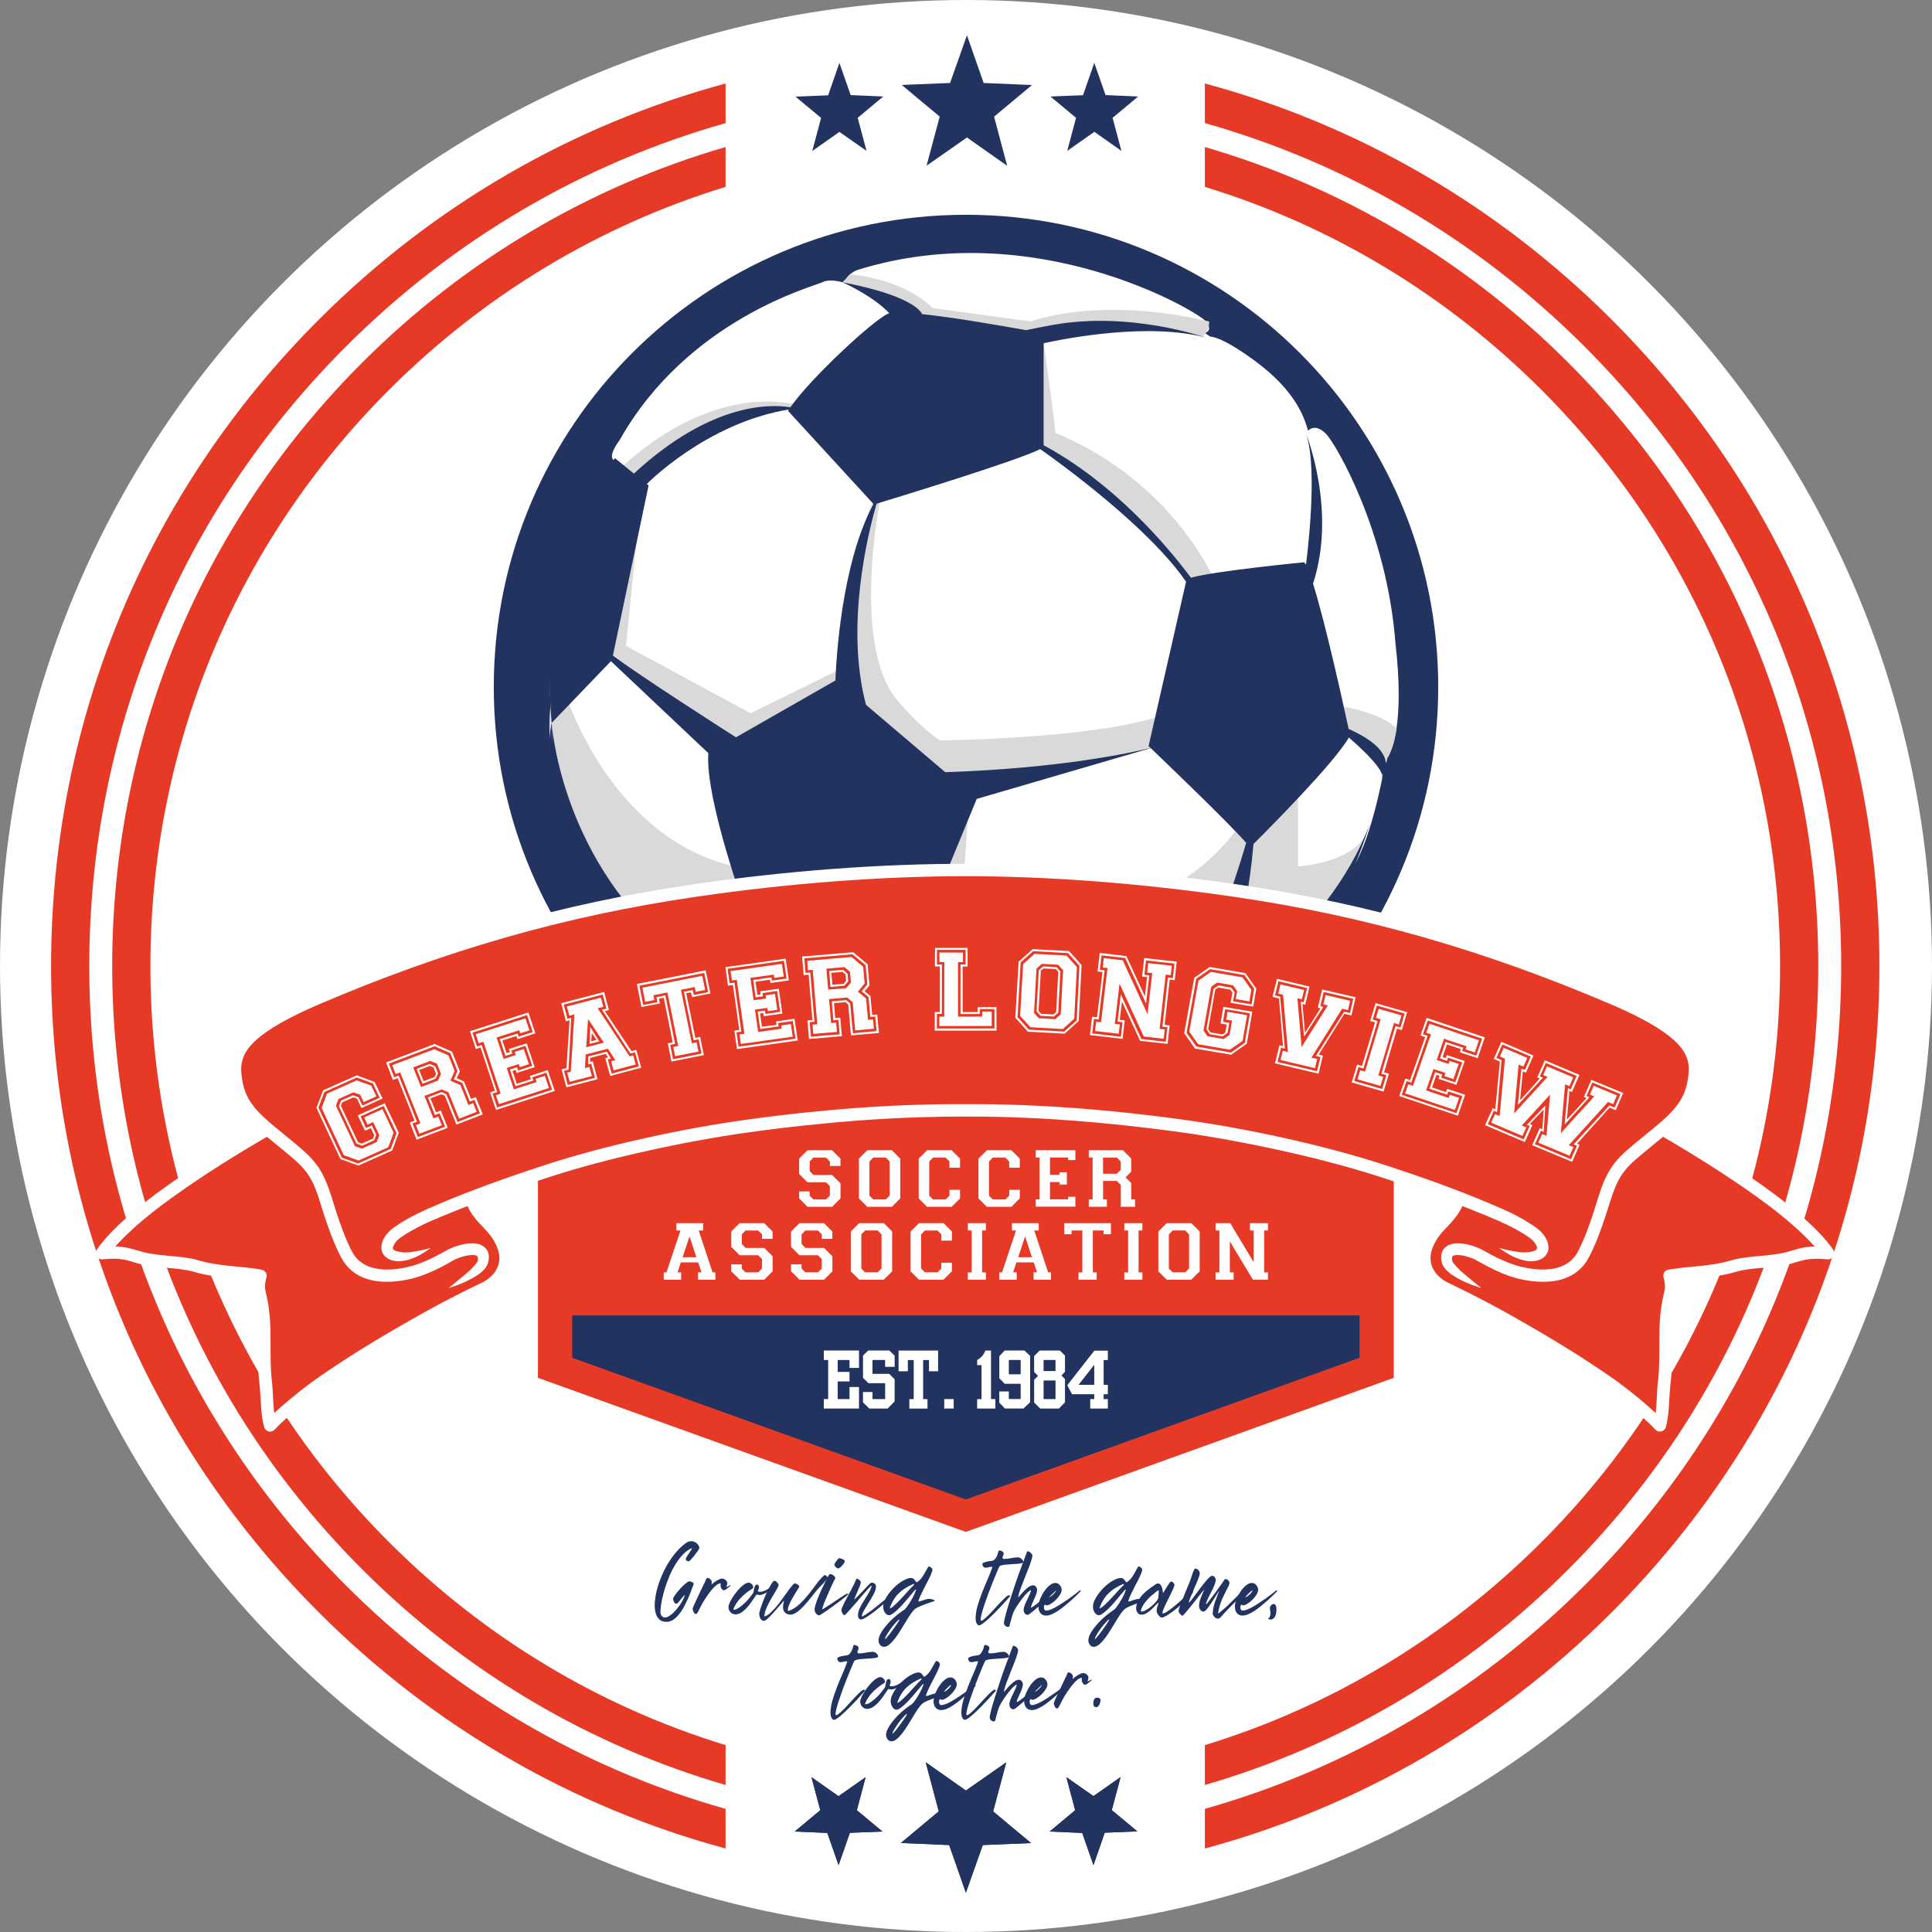 <?xml version="1.0" encoding="UTF-8"?><svg id="Layer_2" xmlns="http://www.w3.org/2000/svg" xmlns:xlink="http://www.w3.org/1999/xlink" viewBox="0 0 505.72 505.72"><rect x="0" y="0" width="505.72" height="505.72" fill="#808080" stroke="none"/><defs><style>.cls-1{fill:none;}.cls-2,.cls-3{fill:#fff;}.cls-2,.cls-4{fill-rule:evenodd;}.cls-5{fill:#d9d9d9;}.cls-6{clip-path:url(#clippath-10);}.cls-7{clip-path:url(#clippath-1);}.cls-8{clip-path:url(#clippath-3);}.cls-9{clip-path:url(#clippath-4);}.cls-10{clip-path:url(#clippath-2);}.cls-11{clip-path:url(#clippath-7);}.cls-12{clip-path:url(#clippath-6);}.cls-13{clip-path:url(#clippath-9);}.cls-14{clip-path:url(#clippath-8);}.cls-15{clip-path:url(#clippath-5);}.cls-16{fill:#223360;}.cls-4{fill:#e63926;stroke:#223360;stroke-miterlimit:10;}.cls-17{fill:#e63926;}.cls-18{fill:#223360;}.cls-19{clip-path:url(#clippath);}</style><clipPath id="clippath"><rect class="cls-1" x="129.25" y="56.22" width="247.22" height="263.64"/></clipPath><clipPath id="clippath-1"><path class="cls-1" d="M252.86,56.22c-68.27,0-123.61,58.93-123.61,131.62s55.34,131.61,123.61,131.61,123.61-58.93,123.61-131.61-55.34-131.62-123.61-131.62Z"/></clipPath><clipPath id="clippath-2"><rect class="cls-1" x="129.25" y="56.22" width="247.22" height="247.23"/></clipPath><clipPath id="clippath-3"><path class="cls-1" d="M252.86,56.22c-68.27,0-123.61,55.35-123.61,123.61s55.34,123.62,123.61,123.62,123.61-55.35,123.61-123.62-55.34-123.61-123.61-123.61Z"/></clipPath><clipPath id="clippath-4"><rect class="cls-1" x="143.24" y="65.31" width="223.24" height="225.13"/></clipPath><clipPath id="clippath-5"><rect class="cls-1" x="143.24" y="71.2" width="223.24" height="217.77"/></clipPath><clipPath id="clippath-6"><rect class="cls-1" x="140.81" y="257.93" width="224.09" height="143.06"/></clipPath><clipPath id="clippath-7"><polygon class="cls-1" points="364.83 257.93 364.83 360.66 252.82 400.99 140.81 360.66 140.81 257.93 364.83 257.93"/></clipPath><clipPath id="clippath-8"><rect class="cls-1" x="149.78" y="344.32" width="206.09" height="48.18"/></clipPath><clipPath id="clippath-9"><polygon class="cls-1" points="355.87 344.32 355.87 355.41 252.82 392.5 149.78 355.41 149.78 344.32 355.87 344.32"/></clipPath><clipPath id="clippath-10"><rect class="cls-1" x="24.95" y="226.06" width="455.82" height="148.77"/></clipPath></defs><g id="Layer_1-2"><circle class="cls-3" cx="252.86" cy="252.86" r="252.86"/><path class="cls-16" d="M286.24,488.22l-2.95-8.43-8.53-.37,6.69-5.58-2.31-8.65,7.1,4.96,7.1-4.99-2.31,8.65,6.69,5.57-8.53.35-2.95,8.47ZM219.52,488.22l-2.95-8.43-8.53-.37,6.69-5.58-2.31-8.65,7.08,4.98,7.1-4.98-2.31,8.65,6.71,5.58-8.53.34-2.95,8.45ZM252.85,495.47l-4.38-12.51-12.64-.54,9.91-8.28-3.42-12.85,10.52,7.4,10.57-7.38-3.44,12.85,9.93,8.28-12.64.52-4.43,12.51Z"/><path class="cls-17" d="M475.95,252.86c0-59.64-23.23-115.71-65.4-157.89-26.94-26.94-59.56-46.13-95.16-56.48v10.43c32.91,10.07,63.06,28.1,88.09,53.12,40.28,40.28,62.47,93.85,62.47,150.82s-22.19,110.53-62.47,150.82c-25.03,25.02-55.18,43.05-88.09,53.12v10.44c35.59-10.36,68.22-29.54,95.16-56.48,42.17-42.17,65.4-98.25,65.4-157.89Z"/><path class="cls-17" d="M29.37,252.86c0,59.64,23.23,115.71,65.4,157.89,26.94,26.94,59.56,46.13,95.16,56.49v-10.44c-32.91-10.07-63.06-28.09-88.09-53.12-40.28-40.29-62.47-93.85-62.47-150.82s22.19-110.53,62.47-150.82c25.03-25.02,55.18-43.04,88.09-53.12v-10.44c-35.59,10.36-68.22,29.54-95.16,56.48C52.6,137.14,29.37,193.22,29.37,252.86Z"/><path class="cls-17" d="M189.93,473.49c-37.21-10.52-71.31-30.41-99.4-58.5-43.31-43.31-67.16-100.89-67.16-162.13s23.85-118.82,67.16-162.13c28.09-28.09,62.19-47.98,99.4-58.5v-10.37c-39.89,10.76-76.47,31.8-106.47,61.8C38.26,128.85,13.37,188.94,13.37,252.86s24.89,124.01,70.09,169.2c30,30,66.58,51.04,106.47,61.8v-10.37Z"/><path class="cls-17" d="M421.86,83.66c-30-30-66.58-51.04-106.47-61.81v10.37c37.21,10.52,71.31,30.41,99.4,58.5,43.31,43.31,67.16,100.89,67.16,162.13s-23.85,118.82-67.16,162.13c-28.09,28.09-62.19,47.98-99.4,58.5v10.38c39.89-10.76,76.47-31.8,106.47-61.8,45.2-45.2,70.09-105.29,70.09-169.2s-24.89-124.01-70.09-169.2Z"/><g class="cls-19"><g class="cls-7"><path class="cls-3" d="M129.25,56.22h247.22v263.64h-247.22V56.22Z"/></g></g><g class="cls-10"><g class="cls-8"><path class="cls-16" d="M129.25,56.22h247.22v247.23h-247.22V56.22Z"/></g></g><g class="cls-9"><path class="cls-3" d="M365.57,190.63c-.63,4.21-1.65,6.56-2.44,7.82-.1.44-.21.89-.32,1.33l-.16-.65s-.06.06-.08.1c-.18.95-.37,1.9-.57,2.85-.02.1-.05.2-.07.31s-.05.22-.07.34c-.09.4-.18.8-.27,1.2l.41-1.21s-3.37,18.76-8.62,25.34l1.19-3.51h0c-.24.52-.47,1.03-.72,1.54-17.68,37.27-55.66,63.05-99.65,63.05-60.89,0-110.25-49.36-110.25-110.25,0-21.44,6.13-41.45,16.72-58.37-1.68-1.24,1.47-5.23,1.47-5.23,17.94-31.89,51.13-40.37,53.09-41.4s5.29,0,5.29,0h-.02c.3-.08.6-.18.9-.28.29-1.97,3.05-2.95,3.05-2.95,46.34-14.42,88.85,10.73,91.12,13.4,2,2.36.22,2.98-.22,3.09.45.3.9.61,1.35.91.02.01.03.03.05.04,1.48.11,4.72,1.22,11.56,6.23,11.05,8.1,13.17,15.17,14.08,18.4,0,0,0,0,0,0,.75-.73,2.28-1.48,4.59.71,2.56,2.43,16.03,25.47,18.28,54.78,1.21,10.56,1,17.66.29,22.41Z"/></g><g class="cls-15"><path class="cls-5" d="M263.65,93.09l.97.25s-24.31,11.48-.97-.25ZM221.2,197.32l3.16,4.05s3.85,6.82,18.78,5.9c14.93-.93,61.76-12.35,61.76-12.35l4.43-10.14c-12.17,8.48-62.68,9.03-62.68,9.03l-.59.05c-3.12-2.14-6.78-5.4-11.03-10.37-.13-.15-.26-.3-.39-.47-12.35-15.47-3.67-55.39-3.67-55.39-7.93,6.82-8.95,49.4-8.95,49.4l.66,7.75-1.3,8.48,12.56,1.63-14.02,1.18c.55.59,1.29,1.25,1.29,1.25ZM240.74,87.17l22.9,5.93c.32-.16.64-.32.97-.49,24.98-12.54,49.98-4.52,49.98-4.52,2.14-1.2,1.91-3.95,1.91-3.95-29.13-6.82-46.63,0-46.63,0l-25.82-3.51c-7.56-7.74-21.54-8.84-21.54-8.84l-1.99,2.1c3.6.44,17.45,9.33,17.45,9.33l2.76,3.96ZM318.91,153.81c-12.09-25.92-33.75-36.9-42.65-40.47-.51-5.76-3.06-23.51-3.06-23.51l-9.78,16.61c.74,1.66,0,2.21,0,2.21,0,0,1.92,2.25,4.2,4.66l-4.2,1.24c2.4.21,4.95.98,7.61,2.16.95.87,1.75,1.19,2.43,1.19,18.11,9.55,39.18,35.92,39.18,35.92h6.27ZM364.7,189.9c-.24-.18-.49-.36-.75-.53-.39-.27-.8-.52-1.22-.76-.95-.53-1.95-.99-2.97-1.4-4.89-1.95-10.06-2.53-10.06-2.53l-2.58,7.3c11.21-1.44,14.18,7.72,14.76,10.16.04-.02.08-.03.13-.05.2-.95.4-1.9.57-2.85.02-.03.05-.06.08-.1l.16.65c.11-.44.22-.89.32-1.33.79-1.26,1.81-3.62,2.44-7.82-.28-.25-.56-.49-.87-.73ZM339.74,226.81v-22.49l-7.01,3.32-4.79,4.79-2.21,1.84c-21.41,31.84-57.9,25.78-73.92,21.16.67-8.43,1.68-21.73,1.45-22.63l-17.86,22.49s1.48,2.58,2.58,3.69c.37.37.71.62,1.08.82l-1.2,1.02c.14.57.41,1.24.8,1.97l-.09.18c-1.37-.87-2.06-1.68-2.06-1.68l-36.87-8.58-1.97,2.1.37-5.29-2.19,1.42c.2-1.88.47-3.39.47-3.39-35.76-5.16-48.3-45.92-48.3-45.92v3.04h-3.91c-4.03,35.95,33.28,69,33.28,69,0,0,3.06-1.86,6.19-3.81l2.64,2.7-2.93,3.01-.25,3.69s-8.37-11.74,1.72,2.7c10.09,14.44,70.55,26.05,73.99,25.57,3.44-.49,4.43-1.97,6.64-4.67.99-1.21,1.81-3.22,2.41-5.07.62-.57,1.19-1.21,1.7-1.86,9.58.61,12.59-.07,18.62-.07,3.75,0,6.97-.14,11-1.66,46.76-11.24,58.86-56.97,58.86-56.97-2.78,8.67-18.24,9.58-18.24,9.58ZM209.96,106.25c-25.44-6.45-47.71,16.51-47.71,16.51v10.11c4.92-18.62,47.71-26.62,47.71-26.62ZM157.78,167.08l1.46,1.56-1.28,2.13s21.01,17.88,21.81,18.43c.79.54,7.13,3.51,7.13,3.51,0,0,5.8,1.79,8.31,2.28l15.1,10.44,4.79-9.22c4.79-9.22,1.85-2.21,5.16-7.74s0,0,0-1.85,1.85-12.54,1.85-12.54l-25.61,12.63-32.62-17.62c.81-8.28,2.59-26.36,2.8-27.4.29-1.34-3.94,4.37-5.23,7.69-1.29,3.32-3.68,12.73-3.5,13.46s.18-.93,0,1.66l-.18,2.58Z"/></g><path class="cls-16" d="M353.01,190.8c-1.33-6.2-6.02-27.58-9.31-38.02,6.29-19.23-1.86-39.34-1.86-39.34,3.39,9.59,0,34.42,0,34.42-.16-.29-.31-.53-.45-.68,0,0-23.21,2.24-29.65,4.04-6.75-9-20.32-24.82-38.56-34.68v-26.7c6.06-1.32,27.5-5.45,42.4-1.49,0,0-19.73-6.97-40.01-3.29-2.71.49-5.02.95-6.99,1.36-6.56-1.18-18.75-3.3-27.23-4.2,0,0-1.24-4.58-20.84-8.33,0,0,7.78,3.38,12.28,8.1-.14.03-.26.07-.36.12-3.9,1.77-20.04,16.65-25.55,24.51-4.64-.8-20.42-1.65-40.95,17.35l-4.93-4.01s-10.05,9.52-14.48,28.33c-4.43,18.81-2.1,40.92-2.1,40.92l15.5-16.14,25.5,24.08c-.76,9.68,6.31,31.27,8.86,38.71.09.25.17.47.24.68-2.59,2.8-6.94,7.16-13.88,13.19-2.35-.13-4.4-1.11-6-2.2-28.17-24.42-30.23-58.33-30.23-58.33.05,1.85.15,3.66.3,5.43-.22-1.86-.32-3.68-.3-5.43,0,0-5.26,22.75,12.7,44.94,10.02,17.13,22.29,25.75,22.29,25.75,27.36,31.6,74.04,29.23,74.04,29.23,40.92,3.13,67.92-22.82,67.92-22.82,21.56-10.98,32.3-35.11,37.14-50.44,0,0,0,0-.01,0-10.91,29-40.65,46.86-40.66,46.86l-.67-.68c2.8-4.85,9-17.89,10.95-41.11,4.15-4.13,21.1-21.16,24.97-27.88,2.16,1.87,7.86,7,8.63,9.59.1,0,.18.03.27.07.82-1.19,3.45-6.41-8.99-11.91ZM272.3,117.55c6.03,4.27,28.54,20.7,38.16,34.72l-9.81,43.03s.18.17.52.49c-5.68,1.39-24.13,5.35-53.74,6.34l-20.74-17.62c-5.51-20.63.5-44.86,2.76-52.66,5.1-1.55,37.06-11.31,42.85-14.3ZM192.66,193.01c-5.2-3.32-25.02-16.04-32.23-21.39l9.34-44.55-.47-.37s15.63-16,37.2-19.52c-.08.11-.16.24-.24.35l22.39,24.4c-8.49,15.61-9.81,41.5-9.97,46.19l-26.03,14.88ZM259.67,281.42c-50.47,5.78-72.84-26.53-72.84-26.53l6.46-12.08c.95-1.24,1.94-2.51,2.87-3.72,12.71,8.3,41.31,7.71,43.84,7.64,4.37,4.96,18.77,20.9,26.49,24.61-2.07,3.53-4.57,7.09-6.83,10.08ZM270.88,270.37l3.32-.72c-1.23.28-2.35.52-3.32.72ZM311.83,256.73c-8.85,5.86-27.19,10.57-37.61,12.91-.01,0-8.63-2.06-33.68-23.76l15.13-36.76,45.55-13.29c3.29,3.14,20.12,19.27,24.97,24.78-1.26,4.44-6.81,23.05-14.36,36.12Z"/><g class="cls-12"><g class="cls-11"><path class="cls-17" d="M140.81,257.93h224.09v143.06h-224.09v-143.06Z"/></g></g><path class="cls-3" d="M209.18,313.7v-1.83h2.75v1.1l1,1h3.29l1-1v-2.48l-1-1h-4.85l-2.19-2.21v-4l2.19-2.19h6.44l2.19,2.19v1.92h-2.77v-1.17l-1-1.02h-3.29l-1,1.02v2.5l1,1.04h4.88l2.19,2.19v3.94l-2.19,2.19h-6.44l-2.19-2.19Z"/><path class="cls-3" d="M224.83,313.7v-10.42l2.19-2.19h6.44l2.19,2.19v10.42l-2.19,2.19h-6.44l-2.19-2.19ZM228.58,313.97h3.29l1-1v-8.94l-1-1.02h-3.29l-1,1.02v8.94l1,1Z"/><path class="cls-3" d="M240.48,313.7v-10.42l2.19-2.19h6.44l2.19,2.19v2.38h-2.77v-1.63l-1-1.02h-3.29l-1,1.02v8.94l1,1h3.29l1-1v-1.52h2.77v2.25l-2.19,2.19h-6.44l-2.19-2.19Z"/><path class="cls-3" d="M256.12,313.7v-10.42l2.19-2.19h6.44l2.19,2.19v2.38h-2.77v-1.63l-1-1.02h-3.29l-1,1.02v8.94l1,1h3.29l1-1v-1.52h2.77v2.25l-2.19,2.19h-6.44l-2.19-2.19Z"/><path class="cls-3" d="M271.11,315.88v-1.92h1v-10.96h-1v-1.92h10.38v2.58h-1.9v-.67h-4.75v4.54h2.5v-.67h1.92v3.21h-1.92v-.65h-2.5v4.52h4.75v-.67h1.9v2.58h-10.38Z"/><path class="cls-3" d="M285,315.88v-1.92h1v-10.96h-1v-1.92h8.94l2.17,2.19v3.42l-1.48,1.5,1.48,1.48v4.29h1v1.92h-3.73v-5.71l-1.04-1.04h-3.6v4.83h1v1.92h-4.73ZM292.33,307.24l1.04-1.02v-2.19l-1.04-1.02h-3.6v4.23h3.6Z"/><path class="cls-3" d="M173.74,334.97v-1.92h.71l3.67-10.96h-1.08v-1.92h7.02v1.92h-1.17l3.63,10.96h.75v1.92h-4.56v-1.92h.92l-.88-2.6h-4.54l-.85,2.6h.94v1.92h-4.54ZM182.28,329.09l-1.79-5.44-1.81,5.44h3.6Z"/><path class="cls-3" d="M191.41,332.78v-1.83h2.75v1.1l1,1h3.29l1-1v-2.48l-1-1h-4.85l-2.19-2.21v-4l2.19-2.19h6.44l2.19,2.19v1.92h-2.77v-1.17l-1-1.02h-3.29l-1,1.02v2.5l1,1.04h4.88l2.19,2.19v3.94l-2.19,2.19h-6.44l-2.19-2.19Z"/><path class="cls-3" d="M207.06,332.78v-1.83h2.75v1.1l1,1h3.29l1-1v-2.48l-1-1h-4.85l-2.19-2.21v-4l2.19-2.19h6.44l2.19,2.19v1.92h-2.77v-1.17l-1-1.02h-3.29l-1,1.02v2.5l1,1.04h4.88l2.19,2.19v3.94l-2.19,2.19h-6.44l-2.19-2.19Z"/><path class="cls-3" d="M222.71,332.78v-10.42l2.19-2.19h6.44l2.19,2.19v10.42l-2.19,2.19h-6.44l-2.19-2.19ZM226.46,333.05h3.29l1-1v-8.94l-1-1.02h-3.29l-1,1.02v8.94l1,1Z"/><path class="cls-3" d="M238.35,332.78v-10.42l2.19-2.19h6.44l2.19,2.19v2.38h-2.77v-1.63l-1-1.02h-3.29l-1,1.02v8.94l1,1h3.29l1-1v-1.52h2.77v2.25l-2.19,2.19h-6.44l-2.19-2.19Z"/><path class="cls-3" d="M253.34,334.97v-1.92h1v-10.96h-1v-1.92h4.73v1.92h-1v10.96h1v1.92h-4.73Z"/><path class="cls-3" d="M261.58,334.97v-1.92h.71l3.67-10.96h-1.08v-1.92h7.02v1.92h-1.17l3.63,10.96h.75v1.92h-4.56v-1.92h.92l-.88-2.6h-4.54l-.85,2.6h.94v1.92h-4.54ZM270.12,329.09l-1.79-5.44-1.81,5.44h3.6Z"/><path class="cls-3" d="M278.58,323.07v-2.9h12.21v2.9h-1.92v-.98h-2.81v10.96h1v1.92h-4.75v-1.92h1v-10.96h-2.83v.98h-1.9Z"/><path class="cls-3" d="M294.3,334.97v-1.92h1v-10.96h-1v-1.92h4.73v1.92h-1v10.96h1v1.92h-4.73Z"/><path class="cls-3" d="M303.21,332.78v-10.42l2.19-2.19h6.44l2.19,2.19v10.42l-2.19,2.19h-6.44l-2.19-2.19ZM306.96,333.05h3.29l1-1v-8.94l-1-1.02h-3.29l-1,1.02v8.94l1,1Z"/><path class="cls-3" d="M318.19,334.97v-1.92h1v-10.96h-1v-1.92h3.83l6.15,10.23v-8.31h-1v-1.92h4.73v1.92h-1v10.96h1v1.92h-3.94l-6.04-10.02v8.1h1v1.92h-4.73Z"/><g class="cls-14"><g class="cls-13"><path class="cls-18" d="M149.78,344.32h206.09v48.18h-206.09v-48.18Z"/></g></g><path class="cls-3" d="M215.64,366.22v2.48h9.21v-5.63h-2.48v3.15h-3.1v-4.61h3.1v-2.5h-3.1v-3.12h3.1v2.08h2.48v-4.56h-9.21v2.48h1.14v10.23h-1.14Z"/><path class="cls-3" d="M225.9,354.84v5.82l1.43,1.41h4.37v4.15h-3.31v-1.84h-2.5v2.7l1.65,1.62h4.82l1.82-1.88v-5.78l-1.43-1.43h-4.37v-3.62h3.31v1.79h2.5v-2.91l-1.41-1.36h-5.53l-1.36,1.33Z"/><path class="cls-3" d="M235.23,358.94h2.41v-2.94h1.53v10.23h-1.14v2.48h4.75v-2.48h-1.14v-10.23h1.53v2.94h2.39v-5.42h-10.35v5.42Z"/><path class="cls-3" d="M247.16,366.22v2.48h2.48v-2.48h-2.48Z"/><path class="cls-3" d="M255.78,368.7h4.77v-2.48h-1.14v-12.7h-1.48c-.52,1.27-1.08,1.84-2.15,2.48v1.33h1.14v8.9h-1.14v2.48Z"/><path class="cls-3" d="M269.65,367.04v-12.12l-1.5-1.41h-5.16l-1.41,1.48v5.77l1.41,1.46h4.18v3.99h-3.1v-1.98h-2.5v2.91l1.46,1.55h4.87l1.74-1.65ZM264.07,359.73v-3.74h3.1v3.74h-3.1Z"/><path class="cls-3" d="M270.7,361.16v5.97l1.58,1.57h4.91l1.58-1.64v-6.06l-.91-.96.91-.98v-4.23l-1.33-1.31h-5.3l-1.45,1.45v4.15l1.02,1.02-1.02,1.03ZM276.29,355.99v2.89h-3.12v-2.89h3.12ZM276.29,361.35v4.87h-3.12v-4.87h3.12Z"/><path class="cls-3" d="M279.37,362.59l1.24,2.36h5.82v1.27h-1.05v2.48h4.61v-2.48h-1.1v-1.27h1.1v-2.46h-1.1v-6.49h1.1v-2.46h-3.53l-7.09,9.06ZM286.43,357.25v5.23h-4.1l4.1-5.23Z"/><path class="cls-4" d="M252.56,227.73c41.13-.45,66.87,5.17,97.18,9.88,10.17,1.58,30.97,8.74,46.35,13.58,19.36,6.11,33.03,12.98,42.55,19.16,6.35,4.11,9.01,15.6-3.56,25.21,15.01,8.4,29.07,18.21,43.35,32.48l-40.95,6.31-2.57,38.79c-12.27-11.49-25.92-20.11-37.61-25.77-8.85-4.3-25.4-10.58-24.45-18.4.93-7.56,8.95-10.37,8.96-15.42,0,0-16.24-6.7-35.48-11.47-26.28-6.52-60.99-11.64-93.74-11.39h-.09c-32.74-.26-67.45,4.86-93.74,11.39-19.25,4.77-35.49,11.47-35.49,11.47.02,5.05,8.03,7.86,8.96,15.42.95,7.8-15.57,14.11-24.45,18.4-11.68,5.65-25.33,14.28-37.61,25.77l-2.57-38.79-40.91-6.31c14.3-14.26,28.36-24.06,43.35-32.48-12.55-9.61-9.89-21.1-3.57-25.21,9.52-6.15,23.2-13.05,42.55-19.16,15.38-4.84,36.18-12.01,46.35-13.58,30.31-4.71,56.05-10.33,97.18-9.88Z"/><g class="cls-6"><path class="cls-2" d="M253.02,226.11h-.46c-9.8,0-21.71.35-35.36,1.4-10.69.82-22.44,2.06-35.14,3.89-17.88,2.57-34.62,6.2-50.73,10.8-16.76,4.79-32.83,10.63-48.83,17.45-8.99,3.82-14.43,7.13-17.71,10.08-5.57,5.01-5.38,9.16-4.75,13.35.58,3.91,2.12,6.8,4.43,9.46.82.95,1.75,1.86,2.76,2.79-8.23,4.82-15.66,9.51-23.61,15.15-14.56,10.3-18.34,16.72-18.34,16.72-.32.52-.3,1.19.02,1.7.32.52.93.8,1.53.74,5.29-.56,6.91.45,9.68,1.19,4.51,1.17,10.34.93,14.23,2.07,5.27,1.58,10.36,1.6,15.42,2.31-.26,1.58-.1,2.55.2,3.86.32,1.47.86,3.46,1.08,7.89.18,3.5-.09,10.89.43,14.82.47,3.5.28,8.51,1.3,11.82.17.56.62.97,1.19,1.1.56.13,1.17-.07,1.56-.5,2.63-2.93,9.2-8.27,13.37-11.14,5.37-3.69,13.15-8.9,28.16-17.23,4.34-2.42,9.11-4.84,14.08-7.22.71-.35,5.47-2.9,6.24-7.86.32-2.09-.02-4.67-1.77-7.67-1.17-1.99-2.72-3.48-4.19-5.08-.93-1.01-1.84-2.09-2.46-3.5,1.02-.39,2.1-.78,3.24-1.19,4.28-1.56,9.4-3.33,15.63-5.34,7.74-2.51,16.59-4.82,25.49-6.78,8.96-1.99,17.99-3.63,25.99-4.75,10.82-1.51,20.32-2.46,28.38-3.09,13.22-.99,22.57-1.06,27.56-1.08h.95c4.71,0,14.41,0,28.51,1.08,8.06.6,17.56,1.58,28.38,3.09,7.99,1.12,17,2.76,25.98,4.75,8.9,1.96,17.76,4.28,25.49,6.78,6.24,2.01,11.36,3.78,15.66,5.34,1.15.41,2.2.8,3.24,1.19-.65,1.38-1.53,2.46-2.46,3.5-1.47,1.6-3.04,3.09-4.19,5.08-1.75,3-2.09,5.57-1.77,7.67.77,4.97,5.53,7.52,6.24,7.86,4.97,2.35,9.72,4.8,14.08,7.22,15.01,8.34,22.81,13.54,28.17,17.23,4.17,2.87,10.73,8.21,13.36,11.14.39.43.97.63,1.56.5.57-.13,1.04-.54,1.19-1.1,1.01-3.3.82-8.31,1.29-11.82.54-3.95.26-11.32.43-14.82.21-4.43.76-6.41,1.08-7.89.3-1.34.45-2.29.19-3.86,5.06-.71,10.15-.74,15.42-2.31,3.89-1.17,9.72-.91,14.23-2.07,2.79-.74,4.39-1.73,9.68-1.19.6.07,1.21-.21,1.53-.74.32-.52.35-1.17.02-1.7,0,0-3.8-6.42-18.34-16.74-7.95-5.66-15.38-10.33-23.61-15.14,1.02-.93,1.95-1.84,2.76-2.79,2.31-2.66,3.82-5.53,4.43-9.46.63-4.19.82-8.34-4.75-13.35-3.28-2.96-8.74-6.26-17.71-10.08-16.01-6.83-32.08-12.66-48.84-17.45-16.11-4.6-32.83-8.23-50.73-10.8-12.7-1.81-24.47-3.07-35.14-3.89-13.5-1.02-25.23-1.38-34.97-1.38ZM252.11,229.35c-9.66.02-21.3.39-34.65,1.43-10.62.82-22.31,2.07-34.92,3.91-17.73,2.57-34.32,6.15-50.28,10.73-16.61,4.75-32.55,10.56-48.43,17.33-8.49,3.63-13.69,6.69-16.78,9.48-4.32,3.89-4.17,7.11-3.67,10.35.48,3.21,1.73,5.57,3.63,7.75,2.55,2.96,6.2,5.59,10.67,9.35,2.62,2.2,4.43,3.93,5.9,6.22,1.25,1.97,2.27,4.34,3.35,7.86.58,1.92,1.6,5.23,2.85,8.51.71,1.88,1.53,3.76,2.37,5.35,1.43,2.7,3.78,3.93,6.18,4.41,3.41.69,6.96-.04,8.53-.41,1.51-.34,3.22-.95,5.01-1.75,1.58-.71,3.21-1.56,4.86-2.48,1.25-.74,3.22-1.47,5.08-1.79,1.53-.26,3.02-.21,4.06.26,1.51.69,2.54,2.07,1.9,4.62-.15.54-.46,1.17-.99,1.77-.48.5-1.06,1.04-1.79,1.52-1.13.73-2.45,1.42-3.7,1.98-2.09.91-3.89,1.41-3.89,1.41,0,0,1.49-1.17,3.26-2.64.69-.56,1.41-1.17,2.08-1.77.56-.52,1.06-1.06,1.51-1.56.41-.48.75-.86.82-1.25.09-.49.04-.86-.13-1.1-.11-.15-.32-.19-.54-.26-.38-.08-.82-.08-1.27-.04-1.69.13-3.65.87-4.82,1.56-2.09,1.23-4.19,2.31-6.2,3.13-1.6.67-3.13,1.19-4.51,1.51-2.16.5-7.37,1.52-11.9-.08-2.53-.88-4.84-2.57-6.39-5.49-.91-1.7-1.78-3.69-2.55-5.7-1.3-3.37-2.36-6.74-2.96-8.73-.95-3.13-1.86-5.27-2.98-7.02-1.3-2.03-2.92-3.52-5.25-5.47-2.09-1.75-4-3.26-5.7-4.69-8.53,4.97-16.16,9.74-24.32,15.55-8.38,5.96-13.02,10.5-15.36,13.16,3.24.07,4.84.84,7.22,1.45,4.53,1.19,10.43.93,14.34,2.12,5.72,1.71,11.25,1.51,16.72,2.51.45.09.84.35,1.08.71.24.39.32.84.2,1.27-.54,1.98-.43,2.81-.15,4.08.35,1.56.91,3.69,1.14,8.42.18,3.43-.1,10.67.41,14.56.32,2.46.28,5.68.63,8.49,3.3-3.09,8.31-7.08,11.75-9.46,5.42-3.74,13.28-8.99,28.43-17.41,4.4-2.44,9.22-4.9,14.26-7.3.49-.24,3.89-1.96,4.42-5.44.24-1.51-.1-3.35-1.38-5.53-1.04-1.8-2.46-3.09-3.78-4.54-1.21-1.31-2.31-2.72-3.11-4.51-3.71,1.45-6.63,2.65-9.09,3.71-1.77.75-3.28,1.49-4.51,2.16-1.97,1.06-3.3,1.95-4.19,2.59-.58.43-1.19,1.1-1.51,1.79-.15.3-.3.6-.21.88.15.45.69.69,1.71.86.95.21,2.01.18,3.1.04,1.82-.24,3.61-.65,5.14-1.06-1.08.71-2.31,1.58-3.69,2.25-.32.18-.67.3-1.02.43-1.3.52-2.59.8-3.82.82-2.52-.11-3.69-1.21-4.19-2.31-.32-.76-.32-1.64-.09-2.53.39-1.41,1.56-2.85,2.7-3.71.95-.71,2.4-1.71,4.52-2.87,1.32-.71,2.87-1.49,4.75-2.33,3.74-1.62,8.49-3.65,15.49-6.22,4.32-1.58,9.46-3.37,15.74-5.42,7.82-2.53,16.78-4.9,25.79-6.89,9.07-2.01,18.18-3.65,26.24-4.77,10.91-1.51,20.48-2.46,28.6-3.07,14.23-1.06,24.02-1.02,28.75-1.02s14.51-.04,28.75,1.02c8.12.6,17.69,1.56,28.59,3.07,8.08,1.12,17.2,2.76,26.25,4.77,9.01,1.99,17.97,4.36,25.79,6.89,6.28,2.05,11.45,3.82,15.74,5.42,7,2.57,11.75,4.6,15.49,6.22,1.88.82,3.43,1.59,4.75,2.33,2.12,1.17,3.56,2.16,4.51,2.87,1.14.86,2.31,2.31,2.7,3.71.26.88.26,1.77-.08,2.53-.48,1.1-1.64,2.2-4.19,2.31-1.23-.02-2.53-.3-3.82-.82-.34-.13-.66-.28-1.01-.43-1.36-.69-2.59-1.53-3.69-2.25,1.51.39,3.32.82,5.14,1.06,1.1.13,2.16.17,3.11-.04.99-.17,1.56-.41,1.7-.86.09-.28-.06-.58-.21-.88-.32-.69-.93-1.36-1.51-1.79-.88-.65-2.23-1.53-4.19-2.59-1.25-.67-2.75-1.38-4.52-2.16-2.46-1.06-5.38-2.27-9.09-3.71-.8,1.79-1.9,3.2-3.11,4.51-1.31,1.45-2.74,2.74-3.78,4.54-1.27,2.18-1.62,4.02-1.38,5.53.54,3.48,3.93,5.2,4.43,5.44,5.03,2.4,9.85,4.86,14.26,7.3,15.14,8.42,23,13.67,28.42,17.41,3.46,2.37,8.45,6.37,11.75,9.46.35-2.79.3-6.02.63-8.49.52-3.87.24-11.13.41-14.56.24-4.7.8-6.84,1.17-8.42.28-1.27.37-2.1-.15-4.08-.11-.43-.04-.91.19-1.27.24-.39.63-.65,1.08-.71,5.46-.97,10.99-.77,16.72-2.51,3.91-1.17,9.8-.93,14.34-2.12,2.36-.63,3.98-1.38,7.22-1.45-2.35-2.66-6.97-7.19-15.35-13.16-8.19-5.81-15.81-10.58-24.32-15.55-1.7,1.43-3.63,2.94-5.7,4.69-2.34,1.95-3.93,3.43-5.25,5.47-1.12,1.75-2.01,3.89-2.98,7.02-.6,1.97-1.67,5.36-2.96,8.73-.78,2.01-1.64,4-2.55,5.7-1.56,2.92-3.87,4.61-6.4,5.49-4.53,1.6-9.74.58-11.9.08-1.38-.32-2.92-.84-4.52-1.51-1.98-.84-4.1-1.92-6.2-3.13-1.17-.69-3.13-1.42-4.81-1.56-.46-.04-.88-.04-1.27.04-.21.04-.43.09-.54.26-.18.24-.22.61-.13,1.1.07.37.41.77.82,1.25.43.49.93,1.04,1.52,1.56.66.6,1.38,1.21,2.07,1.77,1.77,1.47,3.26,2.64,3.26,2.64,0,0-1.77-.5-3.89-1.41-1.25-.54-2.57-1.23-3.69-1.98-.71-.48-1.32-1.02-1.79-1.52-.54-.58-.87-1.21-.99-1.77-.63-2.55.39-3.93,1.9-4.62,1.06-.47,2.53-.52,4.06-.26,1.86.3,3.82,1.06,5.07,1.79,1.62.93,3.26,1.79,4.86,2.48,1.79.8,3.5,1.41,5.01,1.75,1.6.37,5.12,1.1,8.53.41,2.4-.47,4.73-1.7,6.18-4.41.84-1.59,1.64-3.47,2.37-5.35,1.25-3.29,2.27-6.59,2.85-8.51,1.06-3.5,2.09-5.9,3.35-7.86,1.47-2.29,3.26-4.02,5.9-6.22,4.47-3.75,8.12-6.39,10.67-9.35,1.9-2.18,3.13-4.54,3.63-7.75.5-3.24.65-6.48-3.67-10.35-3.11-2.79-8.29-5.87-16.78-9.48-15.88-6.76-31.81-12.57-48.43-17.33-15.96-4.58-32.55-8.16-50.28-10.73-12.61-1.84-24.32-3.07-34.92-3.91-13.56-1.06-25.36-1.43-35.1-1.43h-.43Z"/></g><path class="cls-16" d="M171.43,419.22c.09-1.29.37-2.67.83-4.14.46-1.48,1.05-2.92,1.76-4.33.72-1.4,1.55-2.69,2.49-3.88.94-1.2,1.93-2.17,2.98-2.93.5-.37,1.04-.54,1.61-.52.21.02.43.08.66.18.23.09.45.23.64.4.19.16.35.35.48.57.13.21.19.43.17.66,0,.12-.13.36-.4.74-.27.38-.56.78-.89,1.2-.32.41-.63.77-.94,1.09-.3.31-.49.46-.58.46-.13-.02-.29-.08-.48-.18-.18-.1-.27-.23-.25-.4,0-.12.07-.31.21-.57.15-.26.33-.54.52-.81.19-.28.38-.55.55-.83.17-.28.3-.51.37-.71-.79.31-1.53.82-2.24,1.53-.7.71-1.35,1.53-1.95,2.47-.59.93-1.13,1.94-1.61,3.04-.47,1.1-.89,2.19-1.24,3.28-.35,1.1-.63,2.16-.84,3.18-.21,1.02-.33,1.93-.38,2.72-.02.21-.03.44-.02.66.02.23.07.43.15.61.09.18.21.34.37.46.15.13.37.21.64.23.3,0,.63-.09,1-.31.37-.21.74-.48,1.12-.84.38-.36.74-.76,1.1-1.2.36-.44.67-.88.95-1.32.28-.45.52-.87.71-1.26.18-.4.3-.71.34-.95-.12.03-.27.18-.48.43-.2.25-.41.51-.63.78-.21.28-.43.53-.63.75-.21.21-.38.32-.51.32-.12,0-.24-.05-.34-.15-.1-.1-.19-.22-.26-.35-.07-.14-.13-.28-.17-.43-.04-.15-.06-.28-.06-.38.02-.2.21-.56.58-1.06.37-.51.79-1.03,1.27-1.55.49-.53.97-.99,1.44-1.38.47-.4.82-.59,1.04-.57.07,0,.17.02.29.06.13.03.25.08.37.14.11.05.21.12.29.2.08.08.12.18.12.29-.02.09-.05.18-.09.28-.03.09-.07.18-.11.28-.16.44-.37.98-.61,1.63s-.53,1.32-.86,2.02c-.32.71-.67,1.41-1.07,2.12-.4.7-.84,1.32-1.3,1.86-.46.54-.97.97-1.52,1.29-.55.33-1.14.47-1.75.43-.72-.03-1.28-.24-1.69-.63-.4-.39-.69-.86-.87-1.4s-.29-1.1-.32-1.69c-.02-.59-.02-1.12.02-1.58Z"/><path class="cls-16" d="M188.62,415.14v-.31c0-.11.02-.21.05-.31l-.11-.05c-.28,0-.59.13-.94.38-.35.26-.7.59-1.06,1-.36.4-.72.86-1.09,1.37-.37.5-.71,1-1.01,1.49-.31.48-.58.94-.81,1.37-.24.42-.41.75-.52,1-.04.07-.1.18-.17.34-.07.15-.15.31-.23.48-.08.15-.18.29-.28.41-.1.12-.2.17-.29.17-.13,0-.25-.05-.35-.15-.09-.11-.18-.24-.26-.38-.07-.15-.13-.31-.18-.46-.04-.16-.06-.3-.06-.4,0-.08.08-.31.23-.67.16-.37.36-.81.6-1.32.25-.51.51-1.06.78-1.66.28-.6.56-1.18.83-1.75.26-.56.51-1.06.72-1.5.21-.44.36-.76.43-.97l.25-.2c.13,0,.26.04.4.11.14.06.27.15.38.26.12.12.22.24.29.38.07.13.11.26.11.38,0,.09-.02.2-.06.31-.03.12-.04.21-.02.31.13-.13.31-.29.54-.48.23-.18.48-.35.75-.51.26-.15.53-.28.78-.4.25-.11.48-.17.69-.17.31,0,.61.12.91.37.3.24.44.52.44.84,0,.18-.03.36-.09.54-.05.16-.1.33-.15.49.05-.02.13-.05.23-.11.1-.06.21-.12.32-.17.11-.06.21-.11.29-.15.09-.05.17-.08.23-.08h.11c-.02.06-.12.17-.28.32-.16.15-.35.29-.55.44-.21.15-.39.29-.57.41-.18.12-.28.17-.31.17-.27,0-.5-.13-.69-.4-.18-.28-.28-.53-.28-.75Z"/><path class="cls-16" d="M199.01,417.52c-.16,0-.33-.02-.49-.05-.16-.03-.33-.06-.49-.09-.3.42-.64.93-1.04,1.52-.39.58-.82,1.15-1.29,1.7-.47.55-.98,1.02-1.52,1.41-.54.38-1.11.57-1.7.57-.49,0-.92-.19-1.27-.57-.35-.39-.52-.82-.52-1.3,0-.3.09-.66.28-1.09s.42-.88.72-1.37c.3-.48.63-.95,1.01-1.43.38-.48.76-.91,1.14-1.29.39-.38.77-.68,1.14-.91.37-.23.7-.35,1-.35.25,0,.51.13.78.38.26.25.4.5.4.75,0,.21-.09.36-.26.48-.18.1-.33.2-.48.29-.96.64-1.84,1.38-2.64,2.21-.79.83-1.4,1.79-1.84,2.87l.23.14c.38-.05.81-.24,1.29-.57.48-.34.95-.72,1.43-1.17.47-.44.89-.89,1.27-1.37.39-.47.69-.86.92-1.18.11-.16.18-.37.21-.63.04-.25.08-.51.14-.75.06-.25.14-.48.25-.66.11-.18.28-.28.52-.28.15,0,.27.08.35.25.08.15.12.3.12.43,0,.18-.04.35-.12.54-.08.18-.15.37-.18.55.09.04.19.07.29.09.1.02.2.03.29.03.3,0,.59-.05.87-.15.28-.1.57-.22.84-.37.28-.15.56-.31.81-.48.26-.16.51-.32.75-.48l.11.26c-.03.16-.18.36-.46.6-.27.24-.58.46-.94.67-.36.21-.72.4-1.07.55-.36.15-.64.21-.84.21Z"/><path class="cls-16" d="M198.71,422.58c0-.21.08-.58.23-1.1.15-.53.35-1.12.58-1.76.25-.65.51-1.33.81-2.02.31-.71.61-1.34.92-1.92.31-.58.59-1.06.84-1.43.25-.37.46-.55.63-.55.11,0,.22.04.34.11.12.07.24.16.35.28.11.12.2.24.28.37.07.12.11.24.11.35,0,.15-.09.39-.28.74-.18.34-.41.74-.69,1.21-.27.46-.56.96-.89,1.5-.32.54-.61,1.09-.89,1.64s-.51,1.1-.69,1.64c-.18.53-.28,1.02-.28,1.46.44-.07.91-.33,1.43-.78.52-.46,1.05-1,1.6-1.64.54-.64,1.07-1.33,1.6-2.06.52-.72,1-1.4,1.44-2.01.44-.62.83-1.14,1.17-1.53.35-.41.6-.61.77-.61.07,0,.17.03.29.09.13.05.26.12.4.2.13.08.24.18.32.29.08.12.12.21.12.31,0,.03-.08.16-.23.4-.15.23-.33.52-.55.87-.21.36-.46.76-.72,1.21-.27.44-.51.88-.74,1.32-.21.44-.4.86-.55,1.26-.15.39-.21.72-.21,1,0,.15.07.24.21.28,1.1-.44,2.07-1.05,2.9-1.83.83-.79,1.6-1.63,2.32-2.53.71-.9,1.4-1.8,2.06-2.7.65-.9,1.36-1.69,2.12-2.38.12.02.28.1.49.25.2.13.31.27.31.41,0,.13-.1.33-.29.58-.2.26-.42.52-.67.8-.26.28-.51.54-.75.78-.24.24-.41.41-.52.52-.28.29-.6.66-.97,1.12s-.76.96-1.18,1.49c-.41.52-.84,1.04-1.3,1.56s-.92,1-1.38,1.44c-.46.43-.92.78-1.38,1.04-.45.27-.88.4-1.29.4-.55,0-1.01-.17-1.38-.51-.37-.35-.55-.8-.55-1.37,0-.31.02-.62.08-.91.06-.3.13-.59.2-.89-.15.12-.35.35-.61.66-.27.32-.58.67-.92,1.07-.34.39-.7.8-1.07,1.23-.38.42-.74.8-1.07,1.15-.34.35-.65.63-.94.86-.29.23-.51.35-.67.35-.21,0-.38-.06-.54-.17-.15-.12-.28-.26-.38-.43-.1-.18-.18-.36-.23-.57-.04-.2-.06-.38-.06-.55Z"/><path class="cls-16" d="M215.23,421.26c.11-.03.34-.15.67-.37s.74-.47,1.2-.77c.46-.31.94-.63,1.46-.98.52-.36,1-.67,1.44-.95.44-.28.81-.53,1.1-.72.31-.19.49-.29.55-.29.09,0,.17,0,.25-.03.07-.02.13.01.17.09-.04.09-.25.3-.63.61-.38.31-.84.67-1.38,1.09-.54.41-1.13.84-1.75,1.3-.63.46-1.21.89-1.76,1.27-.55.38-1.03.7-1.43.95-.39.25-.61.37-.66.37-.18,0-.33-.05-.48-.14-.15-.09-.27-.21-.38-.35-.12-.15-.21-.31-.28-.49-.06-.17-.09-.35-.09-.52,0-.31.08-.72.23-1.24.16-.53.35-1.07.57-1.63.22-.56.45-1.1.67-1.61.23-.52.42-.94.57-1.24.06-.11.18-.36.37-.75.18-.39.38-.79.58-1.21.21-.43.42-.81.61-1.14.19-.33.33-.49.4-.49.31,0,.61.11.89.32.28.21.46.46.55.75-.09.16-.25.46-.46.89-.21.42-.44.91-.69,1.47-.25.55-.51,1.15-.78,1.78-.28.63-.53,1.21-.77,1.76-.23.55-.41,1.04-.55,1.46-.13.41-.2.67-.2.8ZM219.66,407.86c.08,0,.2.03.37.08.16.04.33.1.49.18.16.07.31.15.43.25s.18.19.18.29c0,.13-.07.31-.21.52-.13.21-.29.41-.48.61-.18.21-.38.38-.57.54-.2.15-.35.21-.46.21-.21,0-.43-.12-.66-.37-.23-.25-.34-.48-.34-.69,0-.05.05-.16.17-.34.11-.17.23-.36.37-.55.14-.19.28-.36.41-.51.14-.15.24-.23.29-.23Z"/><path class="cls-16" d="M224.58,422.81c.03-.66.2-1.32.51-1.96.31-.64.68-1.28,1.09-1.92.41-.63.8-1.26,1.17-1.89.38-.62.65-1.25.81-1.87l-.15-.09c-.18.18-.48.48-.87.92-.4.44-.85.95-1.35,1.53-.49.58-1,1.17-1.53,1.79-.53.61-1.03,1.18-1.49,1.7s-.84.95-1.15,1.29c-.3.33-.47.49-.51.49-.12,0-.23-.05-.34-.15-.1-.1-.2-.22-.28-.37-.07-.15-.13-.31-.18-.46-.04-.15-.06-.28-.06-.37,0-.15.08-.41.23-.78.16-.37.37-.8.61-1.29.25-.5.53-1.03.83-1.58.31-.56.6-1.1.87-1.63.28-.53.52-1.02.74-1.46.22-.44.38-.78.48-1.03.04-.07.07-.16.09-.26.03-.11.1-.17.21-.17.18,0,.4.12.64.35.25.23.37.44.37.63,0,.15-.08.44-.23.84-.15.4-.33.84-.54,1.3-.21.47-.4.92-.58,1.35s-.3.76-.35.98c.14-.11.34-.29.58-.54.25-.25.53-.54.83-.84.31-.31.61-.64.92-.97.31-.34.61-.64.87-.92.26-.28.49-.52.69-.71.19-.18.31-.3.37-.34.34-.16.66-.14.98.08.33.21.47.55.43,1.03-.05.55-.27,1.19-.66,1.9-.39.72-.81,1.44-1.26,2.16-.45.72-.86,1.39-1.23,2.02-.37.64-.55,1.15-.55,1.55.22-.03.56-.2,1.01-.49.45-.3.94-.64,1.49-1.04.54-.41,1.09-.85,1.66-1.32.57-.47,1.1-.9,1.6-1.29.49-.4.9-.73,1.23-1,.33-.26.52-.41.58-.43l.35.35c-.15.15-.41.41-.81.75-.39.35-.85.75-1.38,1.2-.52.45-1.09.92-1.69,1.4-.59.48-1.17.92-1.73,1.32-.55.39-1.06.71-1.52.97-.45.25-.78.38-1,.38-.16,0-.3-.05-.41-.14-.12-.09-.2-.2-.26-.32-.05-.12-.09-.24-.11-.37-.01-.12-.02-.23-.02-.32Z"/><path class="cls-16" d="M231.19,420.5c0-.46.12-.96.35-1.5.25-.54.56-1.09.95-1.64.4-.55.85-1.09,1.35-1.61.51-.53,1.04-.99,1.58-1.38.54-.4,1.08-.71,1.63-.95.54-.25,1.03-.37,1.47-.37.22,0,.41.06.55.17.15.12.28.24.38.38.11.13.21.26.29.38.08.12.16.18.25.2l.41-.28c.28-.22.54-.48.75-.75.22-.28.43-.59.63-.91.19-.33.38-.65.55-.98.17-.34.35-.65.54-.95.04-.03.08-.08.12-.15.05-.08.1-.12.14-.12.18,0,.38.09.6.28.22.18.34.38.34.58s-.09.53-.28.98c-.18.45-.41.96-.69,1.52-.28.56-.58,1.15-.91,1.75-.32.61-.61,1.18-.87,1.73-.27.55-.49,1.04-.66,1.47-.18.42-.26.71-.25.87.22-.02.44-.07.66-.14.22-.07.45-.15.67-.23.23-.08.46-.15.69-.21.23-.07.46-.11.69-.11.1,0,.23,0,.4.02.17.01.34.04.51.09.16.04.31.09.43.15.13.06.2.15.2.26,0,.02-.11.07-.32.14-.21.06-.48.15-.83.26-.34.1-.71.23-1.1.38-.39.15-.78.3-1.18.46-.39.15-.75.31-1.07.48-.32.16-.56.32-.72.46-.34.3-.71.75-1.12,1.35-.4.59-.82,1.26-1.26,1.99-.44.74-.9,1.48-1.37,2.24-.47.77-.95,1.46-1.44,2.1-.48.63-.97,1.15-1.46,1.55-.48.41-.95.61-1.41.61-.43,0-.77-.18-1.03-.54-.25-.36-.38-.73-.38-1.12,0-.44.12-.92.35-1.43.23-.5.53-1.01.91-1.52.38-.51.8-1.03,1.26-1.55.47-.51.95-.99,1.44-1.43.5-.44.98-.84,1.44-1.18.46-.36.86-.64,1.21-.86.25-.15.54-.46.89-.94.35-.48.68-1,1.01-1.56.34-.56.63-1.12.87-1.67s.4-.97.46-1.24l-.31.17c-.18.23-.45.54-.8.95-.34.4-.71.84-1.12,1.33-.41.48-.84.98-1.3,1.5-.46.51-.92.98-1.37,1.4-.44.41-.85.75-1.23,1.01-.37.26-.67.4-.92.4-.28,0-.52-.08-.72-.23-.2-.16-.36-.36-.49-.58-.12-.23-.22-.48-.29-.75-.06-.26-.09-.51-.09-.75ZM233.03,421.02c.45-.25.94-.64,1.49-1.17.54-.53,1.09-1.09,1.64-1.69.56-.6,1.1-1.2,1.63-1.79.53-.59,1-1.08,1.43-1.47l.06-.28h-.09c-.09,0-.15.01-.18.03-.76.33-1.45.69-2.07,1.09-.63.39-1.19.84-1.7,1.33-.5.49-.95,1.05-1.33,1.69-.39.63-.72,1.33-1,2.12l.14.14ZM231.64,429.1c.09-.04.25-.19.46-.44.22-.26.48-.56.77-.92.28-.36.58-.75.87-1.17.31-.41.58-.8.83-1.17.25-.37.46-.69.63-.95.16-.27.25-.43.25-.49l-.03-.08c-.15.07-.35.23-.6.48-.25.25-.51.54-.78.87-.28.33-.56.68-.84,1.07-.29.39-.54.76-.77,1.12-.23.36-.41.68-.57.98-.15.3-.21.53-.21.69Z"/><path class="cls-16" d="M255.37,423.78c0-1.05.16-2.15.48-3.3.33-1.15.71-2.31,1.17-3.47.45-1.15.92-2.29,1.41-3.41.5-1.12.92-2.19,1.27-3.19l.06-.18-.14-.11c-.28,0-.55.04-.81.12-.27.08-.54.12-.81.12s-.48-.1-.63-.31c-.15-.2-.23-.42-.23-.66,0-.11.09-.21.28-.31s.39-.17.61-.23c.23-.06.46-.11.67-.15.22-.05.38-.08.48-.08.53,0,.93-.15,1.2-.44.26-.3.46-.61.6-.95.14-.34.25-.65.31-.95.07-.3.18-.44.32-.44.2,0,.44.08.71.23.26.15.4.33.4.57,0,.21-.05.39-.15.57-.1.18-.15.33-.15.48,0,.15.05.26.14.31.09.04.19.06.31.06.6,0,1.2-.07,1.81-.2.61-.14,1.22-.21,1.83-.21.13,0,.28.04.43.11.16.07.31.16.43.28.13.12.25.25.34.4.09.15.14.28.14.4,0,.15-.15.27-.43.34-.29.07-.65.13-1.09.17-.44.03-.92.06-1.44.09-.51.03-1,.07-1.46.11-.46.03-.86.09-1.2.17-.34.08-.55.2-.63.34-.18.37-.44.93-.75,1.67-.31.75-.64,1.58-1.01,2.49-.37.91-.74,1.87-1.12,2.87-.37,1-.71,1.96-1.01,2.87-.31.91-.56,1.73-.75,2.44-.18.71-.28,1.25-.28,1.6,0,.15.07.23.21.23.18,0,.46-.17.84-.51.39-.33.82-.73,1.29-1.21.47-.49.97-1.03,1.49-1.61.53-.58,1.03-1.12,1.5-1.61.48-.5.91-.91,1.27-1.24.37-.33.64-.49.83-.49l.35.21c-.18.21-.48.54-.89,1-.4.46-.87.98-1.4,1.55-.53.56-1.1,1.15-1.7,1.76-.59.6-1.16,1.15-1.7,1.64-.54.5-1.04.91-1.47,1.23-.44.33-.76.49-.97.49-.18,0-.34-.06-.46-.18-.11-.12-.2-.27-.28-.43-.08-.16-.13-.34-.15-.52-.03-.18-.05-.35-.05-.49Z"/><path class="cls-16" d="M271.47,416.22c0,.3-.08.67-.25,1.12-.16.45-.35.9-.55,1.33-.21.44-.39.85-.55,1.23-.16.38-.25.64-.25.78l.03.17c.55-.31,1.09-.68,1.63-1.12.53-.45,1.06-.91,1.58-1.37.53-.46,1.06-.91,1.6-1.35.53-.44,1.07-.82,1.63-1.15-.02.03-.02.09,0,.18.03.09.05.16.08.2-.02.05-.2.25-.54.6-.34.34-.77.75-1.29,1.23-.51.47-1.07.98-1.67,1.52-.61.54-1.18,1.04-1.72,1.5-.53.46-1,.84-1.4,1.15-.39.31-.63.46-.72.46-.37,0-.65-.13-.84-.38-.2-.26-.29-.56-.29-.89,0-.39.1-.82.29-1.29.19-.48.41-.96.64-1.44.25-.48.46-.94.66-1.38.2-.44.31-.81.31-1.1-.28.09-.61.35-1.01.75-.39.4-.78.85-1.17,1.35-.38.49-.74.98-1.07,1.47-.33.49-.58.87-.74,1.15-.39.63-.69,1.29-.89,1.99-.21.71-.41,1.4-.6,2.1-.04.17-.08.35-.12.54-.03.18-.17.28-.41.28-.28,0-.52-.1-.74-.31-.2-.21-.31-.44-.31-.72,0-.24.08-.7.25-1.38.16-.67.38-1.46.64-2.35.28-.9.57-1.85.89-2.85.31-1,.63-1.96.94-2.88s.58-1.74.83-2.45c.25-.71.43-1.23.57-1.56l1.84-4.94s.07-.12.09-.21c.03-.09.09-.14.18-.14.11,0,.23.04.37.11.14.07.28.16.4.28.12.12.22.24.31.37.09.12.14.24.14.35,0,.29-.1.73-.29,1.32-.18.58-.42,1.25-.71,1.99-.29.75-.59,1.52-.92,2.32-.32.8-.61,1.56-.89,2.29-.28.72-.5,1.35-.67,1.9-.18.55-.24.94-.2,1.15.21-.23.47-.53.77-.89.3-.36.62-.71.97-1.04.35-.35.71-.64,1.07-.87.37-.25.71-.37,1.04-.37s.6.13.78.4c.19.27.29.56.29.87Z"/><path class="cls-16" d="M273.7,422.89c-.38-.02-.7-.12-.97-.29-.26-.17-.46-.39-.6-.66-.13-.26-.23-.55-.28-.86-.04-.31-.04-.63,0-.95.05-.53.22-1.13.51-1.79.28-.67.63-1.3,1.04-1.89.42-.59.87-1.09,1.37-1.49.5-.41,1-.61,1.5-.61.46,0,.84.2,1.15.58.31.38.48.79.48,1.23,0,.39-.15.82-.46,1.3-.31.48-.67.93-1.07,1.33-.41.4-.84.74-1.29,1.01-.44.28-.8.41-1.07.41-.09,0-.18-.02-.26-.06-.08-.05-.16-.1-.23-.14-.12.09-.19.23-.23.4-.03.18-.04.35-.02.54.03.18.09.33.18.46.09.12.23.18.41.18.34,0,.74-.1,1.2-.29.47-.19.98-.44,1.53-.75.55-.31,1.12-.67,1.7-1.06.59-.39,1.15-.77,1.69-1.15.54-.39,1.04-.76,1.49-1.1.45-.36.81-.65,1.09-.89l.25-.06v.03l.08.14v.03c-.31.33-.69.72-1.15,1.17-.46.44-.96.9-1.5,1.38-.53.47-1.09.94-1.67,1.41-.58.47-1.15.89-1.72,1.26-.56.37-1.12.67-1.66.89-.54.21-1.04.31-1.49.29ZM274.65,418.12c.37-.2.7-.44,1-.72.31-.28.56-.6.77-.98v-.14c-.15.07-.32.18-.49.34-.18.15-.35.31-.54.49s-.35.37-.51.55c-.15.18-.25.34-.32.46h.09Z"/><path class="cls-16" d="M286.11,420.5c0-.46.12-.96.35-1.5.25-.54.56-1.09.95-1.64.4-.55.85-1.09,1.35-1.61.51-.53,1.04-.99,1.58-1.38.54-.4,1.08-.71,1.63-.95.54-.25,1.03-.37,1.47-.37.22,0,.41.06.55.17.15.12.28.24.38.38.11.13.21.26.29.38.08.12.16.18.25.2l.41-.28c.28-.22.54-.48.75-.75.22-.28.43-.59.63-.91.19-.33.38-.65.55-.98.17-.34.35-.65.54-.95.04-.03.08-.08.12-.15.05-.08.1-.12.14-.12.18,0,.38.09.6.28.22.18.34.38.34.58s-.09.53-.28.98c-.18.45-.41.96-.69,1.52-.28.56-.58,1.15-.91,1.75-.32.61-.61,1.18-.87,1.73-.27.55-.49,1.04-.66,1.47-.18.42-.26.71-.25.87.22-.02.44-.07.66-.14.22-.07.45-.15.67-.23.23-.08.46-.15.69-.21.23-.07.46-.11.69-.11.1,0,.23,0,.4.02.17.01.34.04.51.09.16.04.31.09.43.15.13.06.2.15.2.26,0,.02-.11.07-.32.14-.21.06-.48.15-.83.26-.34.1-.71.23-1.1.38-.39.15-.78.3-1.18.46-.39.15-.75.31-1.07.48-.32.16-.56.32-.72.46-.34.3-.71.75-1.12,1.35-.4.59-.82,1.26-1.26,1.99-.44.74-.9,1.48-1.37,2.24-.47.77-.95,1.46-1.44,2.1-.48.63-.97,1.15-1.46,1.55-.48.41-.95.61-1.41.61-.43,0-.77-.18-1.03-.54-.25-.36-.38-.73-.38-1.12,0-.44.12-.92.35-1.43.23-.5.53-1.01.91-1.52.38-.51.8-1.03,1.26-1.55.47-.51.95-.99,1.44-1.43.5-.44.98-.84,1.44-1.18.46-.36.86-.64,1.21-.86.25-.15.54-.46.89-.94.35-.48.68-1,1.01-1.56.34-.56.63-1.12.87-1.67s.4-.97.46-1.24l-.31.17c-.18.23-.45.54-.8.95-.34.4-.71.84-1.12,1.33-.41.48-.84.98-1.3,1.5-.46.51-.92.98-1.37,1.4-.44.41-.85.75-1.23,1.01-.37.26-.67.4-.92.4-.28,0-.52-.08-.72-.23-.2-.16-.36-.36-.49-.58-.12-.23-.22-.48-.29-.75-.06-.26-.09-.51-.09-.75ZM287.95,421.02c.45-.25.94-.64,1.49-1.17.54-.53,1.09-1.09,1.64-1.69.56-.6,1.1-1.2,1.63-1.79.53-.59,1-1.08,1.43-1.47l.06-.28h-.09c-.09,0-.15.01-.18.03-.76.33-1.45.69-2.07,1.09-.63.39-1.19.84-1.7,1.33-.5.49-.95,1.05-1.33,1.69-.39.63-.72,1.33-1,2.12l.14.14ZM286.56,429.1c.09-.04.25-.19.46-.44.22-.26.48-.56.77-.92.28-.36.58-.75.87-1.17.31-.41.58-.8.83-1.17.25-.37.46-.69.63-.95.16-.27.25-.43.25-.49l-.03-.08c-.15.07-.35.23-.6.48-.25.25-.51.54-.78.87-.28.33-.56.68-.84,1.07-.29.39-.54.76-.77,1.12-.23.36-.41.68-.57.98-.15.3-.21.53-.21.69Z"/><path class="cls-16" d="M312.32,416.6c-.02.21-.21.52-.57.94-.35.41-.79.87-1.32,1.38-.53.5-1.12,1.02-1.75,1.55-.64.53-1.25,1.02-1.86,1.46-.59.43-1.13.78-1.61,1.06-.47.28-.82.41-1.04.41-.21,0-.39-.07-.55-.2-.16-.13-.31-.29-.44-.48-.12-.18-.23-.38-.31-.58-.07-.21-.11-.4-.11-.57,0-.37.07-.72.2-1.07.13-.35.25-.69.35-1.03-.37.26-.72.57-1.04.94-.33.36-.67.7-1.04,1.03-.37.33-.76.61-1.17.86-.4.24-.85.35-1.35.35-.39,0-.71-.17-.95-.52-.25-.35-.37-.71-.37-1.07,0-.66.15-1.29.46-1.89.31-.6.71-1.17,1.18-1.69.48-.52,1-.99,1.56-1.41.56-.43,1.09-.81,1.6-1.14.12-.09.25-.19.4-.29.15-.1.31-.15.48-.15.28,0,.49.1.66.29.17.2.31.43.4.69.1.27.17.55.2.84.04.29.07.53.09.74.07-.11.21-.34.41-.67.2-.34.41-.68.63-1.04.22-.36.44-.67.64-.95.2-.28.35-.41.44-.41.21,0,.41.11.6.32.18.21.28.41.28.61,0,.12-.08.37-.23.74s-.35.79-.58,1.27c-.23.48-.48.99-.75,1.53-.28.54-.53,1.06-.77,1.55-.23.48-.42.92-.58,1.32-.15.39-.23.67-.23.86v.17c.3,0,.66-.14,1.1-.41.44-.28.91-.62,1.43-1.03.52-.42,1.05-.86,1.6-1.33.54-.48,1.05-.94,1.53-1.38.49-.44.94-.82,1.35-1.15.41-.34.72-.56.94-.67l.09.25ZM298.85,421.85c.3,0,.68-.14,1.17-.43.49-.28.97-.63,1.46-1.03.48-.41.89-.83,1.24-1.26.35-.43.52-.79.52-1.09,0-.28,0-.55.03-.83.03-.28.05-.55.05-.83l-.02-.17c-.06.02-.18.09-.34.21-.16.12-.35.25-.54.41-.2.15-.38.31-.54.46-.16.15-.29.24-.37.29-.61.51-1.19,1.13-1.76,1.84-.56.71-.95,1.45-1.15,2.24.02.12.1.17.25.17Z"/><path class="cls-16" d="M317.47,422.23c0-.5.05-1,.17-1.5.11-.5.25-1,.43-1.5.17-.51.36-1.01.55-1.5.2-.49.39-.97.57-1.43-.13.18-.3.43-.51.75-.21.33-.44.7-.69,1.12-.26.41-.53.84-.81,1.27-.29.43-.56.82-.81,1.18-.26.36-.51.66-.75.89-.24.23-.43.34-.57.34-.18,0-.35-.05-.51-.14-.15-.09-.27-.21-.37-.35-.1-.15-.18-.31-.23-.49-.05-.17-.08-.34-.08-.51,0-.39.05-.77.14-1.14.1-.37.22-.72.35-1.07.14-.35.29-.69.44-1.04.16-.36.3-.71.41-1.06-.12.13-.32.4-.63.8-.3.39-.65.84-1.06,1.35-.41.5-.84,1.04-1.27,1.6-.44.56-.86,1.07-1.24,1.53-.38.46-.7.84-.97,1.15-.27.3-.43.44-.49.44-.12,0-.23-.05-.35-.15-.12-.1-.23-.22-.34-.35-.12-.14-.2-.28-.26-.43-.06-.15-.09-.28-.09-.38,0-.09.06-.31.17-.66.12-.36.28-.77.48-1.26.19-.49.4-1.02.61-1.58.22-.56.44-1.1.64-1.61.21-.51.4-.97.57-1.37.17-.4.3-.69.37-.87.05-.12.14-.38.28-.77.13-.4.27-.81.41-1.23.14-.43.29-.81.44-1.15.16-.35.29-.52.38-.52.31,0,.58.13.83.4.25.26.38.54.38.84,0,.18-.07.47-.2.86-.12.39-.29.82-.49,1.3-.21.47-.43.98-.66,1.52-.24.54-.46,1.07-.67,1.58-.21.5-.41.97-.57,1.41-.16.43-.27.78-.31,1.06.2-.15.46-.43.78-.84.33-.42.68-.89,1.06-1.41.39-.52.79-1.07,1.21-1.64.43-.57.84-1.09,1.23-1.56.39-.48.74-.87,1.07-1.17.33-.31.59-.46.8-.46.25,0,.46.12.64.34.18.23.28.45.28.67,0,.39-.11.85-.32,1.38-.21.53-.47,1.08-.75,1.64-.29.56-.58,1.13-.86,1.69-.28.55-.48,1.06-.61,1.52l.03.23c.07-.04.22-.21.46-.51.25-.31.54-.68.87-1.12.34-.44.69-.92,1.07-1.44.38-.53.74-1.03,1.07-1.5.35-.47.64-.88.89-1.24.25-.36.4-.6.48-.72l.2-.09c.25,0,.49.11.72.32.23.21.35.46.35.74,0,.12-.03.25-.08.37-.04.12-.09.24-.14.34-.34.71-.65,1.33-.94,1.87-.28.54-.53,1.08-.77,1.61-.23.53-.43,1.1-.61,1.7-.18.59-.35,1.3-.48,2.1.23-.13.55-.36.95-.69.4-.33.82-.7,1.27-1.12.45-.43.91-.88,1.38-1.35.48-.47.92-.9,1.32-1.29.4-.4.74-.73,1.01-1,.28-.26.47-.42.55-.46.09,0,.18.04.26.11.08.06.12.14.12.23,0,.15-.06.26-.17.35-.12.09-.21.18-.31.28-.49.53-.98,1.03-1.46,1.49-.48.46-.95.93-1.41,1.4-.46.47-.92.95-1.38,1.43-.46.47-.92.98-1.38,1.53-.21.26-.47.4-.77.4-.33,0-.64-.16-.94-.48-.3-.32-.44-.64-.44-.97Z"/><path class="cls-16" d="M325.13,422.89c-.38-.02-.7-.12-.97-.29-.26-.17-.46-.39-.6-.66-.13-.26-.23-.55-.28-.86-.04-.31-.04-.63,0-.95.05-.53.22-1.13.51-1.79.28-.67.63-1.3,1.04-1.89.42-.59.87-1.09,1.37-1.49.5-.41,1-.61,1.5-.61.46,0,.84.2,1.15.58.31.38.48.79.48,1.23,0,.39-.15.82-.46,1.3-.31.48-.67.93-1.07,1.33-.41.4-.84.74-1.29,1.01-.44.28-.8.41-1.07.41-.09,0-.18-.02-.26-.06-.08-.05-.16-.1-.23-.14-.12.09-.19.23-.23.4-.03.18-.04.35-.02.54.03.18.09.33.18.46.09.12.23.18.41.18.34,0,.74-.1,1.2-.29.47-.19.98-.44,1.53-.75.55-.31,1.12-.67,1.7-1.06.59-.39,1.15-.77,1.69-1.15.54-.39,1.04-.76,1.49-1.1.45-.36.81-.65,1.09-.89l.25-.06v.03l.08.14v.03c-.31.33-.69.72-1.15,1.17-.46.44-.96.9-1.5,1.38-.53.47-1.09.94-1.67,1.41-.58.47-1.15.89-1.72,1.26-.56.37-1.12.67-1.66.89-.54.21-1.04.31-1.49.29ZM326.08,418.12c.37-.2.7-.44,1-.72.31-.28.56-.6.77-.98v-.14c-.15.07-.32.18-.49.34-.18.15-.35.31-.54.49s-.35.37-.51.55c-.15.18-.25.34-.32.46h.09Z"/><path class="cls-16" d="M333.97,422.68c-.06.16-.15.33-.25.51-.1.17-.23.32-.37.44-.15.13-.31.22-.49.28-.18.06-.36.05-.55-.02-.09-.02-.18-.06-.25-.11-.06-.04-.11-.08-.14-.11.05-.04.15-.12.29-.21.15-.1.2-.21.14-.32.06-.07.12-.2.17-.38.05-.18.07-.37.05-.55-.01-.18-.04-.36-.08-.54-.03-.17-.06-.35-.08-.54-.02-.18,0-.36.05-.52.08-.2.22-.39.41-.55.2-.16.43-.22.69-.17.2.06.35.21.43.46.08.25.13.52.14.83,0,.3-.01.59-.06.87-.04.29-.08.5-.11.63Z"/><path class="cls-16" d="M217.39,448.51c0-1.05.16-2.15.48-3.3.33-1.15.71-2.31,1.17-3.47.45-1.15.92-2.29,1.41-3.41.5-1.12.92-2.19,1.27-3.19l.06-.18-.14-.11c-.28,0-.55.04-.81.12-.27.08-.54.12-.81.12s-.48-.1-.63-.31c-.15-.2-.23-.42-.23-.66,0-.11.09-.21.28-.31s.39-.17.61-.23c.23-.06.46-.11.67-.15.22-.05.38-.08.48-.08.53,0,.93-.15,1.2-.44.26-.3.46-.61.6-.95.14-.34.25-.65.31-.95.07-.3.18-.44.32-.44.2,0,.44.08.71.23.26.15.4.33.4.57,0,.21-.05.39-.15.57-.1.18-.15.33-.15.48,0,.15.05.26.14.31.09.04.19.06.31.06.6,0,1.2-.07,1.81-.2.61-.14,1.22-.21,1.83-.21.13,0,.28.04.43.11.16.07.31.16.43.28.13.12.25.25.34.4.09.15.14.28.14.4,0,.15-.15.27-.43.34-.29.07-.65.13-1.09.17-.44.03-.92.06-1.44.09-.51.03-1,.07-1.46.11-.46.03-.86.09-1.2.17-.34.08-.55.2-.63.34-.18.37-.44.93-.75,1.67-.31.75-.64,1.58-1.01,2.49-.37.91-.74,1.87-1.12,2.87-.37,1-.71,1.96-1.01,2.87-.31.91-.56,1.73-.75,2.44-.18.71-.28,1.25-.28,1.6,0,.15.07.23.21.23.18,0,.46-.17.84-.51.39-.33.82-.73,1.29-1.21.47-.49.97-1.03,1.49-1.61.53-.58,1.03-1.12,1.5-1.61.48-.5.91-.91,1.27-1.24.37-.33.64-.49.83-.49l.35.21c-.18.21-.48.54-.89,1-.4.46-.87.98-1.4,1.55-.53.56-1.1,1.15-1.7,1.76-.59.6-1.16,1.15-1.7,1.64-.54.5-1.04.91-1.47,1.23-.44.33-.76.49-.97.49-.18,0-.34-.06-.46-.18-.11-.12-.2-.27-.28-.43-.08-.16-.13-.34-.15-.52-.03-.18-.05-.35-.05-.49Z"/><path class="cls-16" d="M233.49,442.25c-.16,0-.33-.02-.49-.05-.16-.03-.33-.06-.49-.09-.3.42-.64.93-1.04,1.52-.39.58-.82,1.15-1.29,1.7-.47.55-.98,1.02-1.52,1.41-.54.38-1.11.57-1.7.57-.49,0-.92-.19-1.27-.57-.35-.39-.52-.82-.52-1.3,0-.3.09-.66.28-1.09s.42-.88.72-1.37c.3-.48.63-.95,1.01-1.43.38-.48.76-.91,1.14-1.29.39-.38.77-.68,1.14-.91.37-.23.7-.35,1-.35.25,0,.51.13.78.38.26.25.4.5.4.75,0,.21-.09.36-.26.48-.18.1-.33.2-.48.29-.96.64-1.84,1.38-2.64,2.21-.79.83-1.4,1.79-1.84,2.87l.23.14c.38-.05.81-.24,1.29-.57.48-.34.95-.72,1.43-1.17.47-.44.89-.89,1.27-1.37.39-.47.69-.86.92-1.18.11-.16.18-.37.21-.63.04-.25.08-.51.14-.75.06-.25.14-.48.25-.66.11-.18.28-.28.52-.28.15,0,.27.08.35.25.08.15.12.3.12.43,0,.18-.04.35-.12.54-.08.18-.15.37-.18.55.09.04.19.07.29.09.1.02.2.03.29.03.3,0,.59-.05.87-.15.28-.1.57-.22.84-.37.28-.15.56-.31.81-.48.26-.16.51-.32.75-.48l.11.26c-.03.16-.18.36-.46.6-.27.24-.58.46-.94.67-.36.21-.72.4-1.07.55-.36.15-.64.21-.84.21Z"/><path class="cls-16" d="M233.16,445.23c0-.46.12-.96.35-1.5.25-.54.56-1.09.95-1.64.4-.55.85-1.09,1.35-1.61.51-.53,1.04-.99,1.58-1.38.54-.4,1.08-.71,1.63-.95.54-.25,1.03-.37,1.47-.37.22,0,.41.06.55.17.15.12.28.24.38.38.11.13.21.26.29.38.08.12.16.18.25.2l.41-.28c.28-.22.54-.48.75-.75.22-.28.43-.59.63-.91.19-.33.38-.65.55-.98.17-.34.35-.65.54-.95.04-.03.08-.08.12-.15.05-.08.1-.12.14-.12.18,0,.38.09.6.28.22.18.34.38.34.58s-.09.53-.28.98c-.18.45-.41.96-.69,1.52-.28.56-.58,1.15-.91,1.75-.32.61-.61,1.18-.87,1.73-.27.55-.49,1.04-.66,1.47-.18.42-.26.71-.25.87.22-.02.44-.07.66-.14.22-.07.45-.15.67-.23.23-.08.46-.15.69-.21.23-.07.46-.11.69-.11.1,0,.23,0,.4.02.17.01.34.04.51.09.16.04.31.09.43.15.13.06.2.15.2.26,0,.02-.11.07-.32.14-.21.06-.48.15-.83.26-.34.1-.71.23-1.1.38-.39.15-.78.3-1.18.46-.39.15-.75.31-1.07.48-.32.16-.56.32-.72.46-.34.3-.71.75-1.12,1.35-.4.59-.82,1.26-1.26,1.99-.44.74-.9,1.48-1.37,2.24-.47.77-.95,1.46-1.44,2.1-.48.63-.97,1.15-1.46,1.55-.48.41-.95.61-1.41.61-.43,0-.77-.18-1.03-.54-.25-.36-.38-.73-.38-1.12,0-.44.12-.92.35-1.43.23-.5.53-1.01.91-1.52.38-.51.8-1.03,1.26-1.55.47-.51.95-.99,1.44-1.43.5-.44.98-.84,1.44-1.18.46-.36.86-.64,1.21-.86.25-.15.54-.46.89-.94.35-.48.68-1,1.01-1.56.34-.56.63-1.12.87-1.67s.4-.97.46-1.24l-.31.17c-.18.23-.45.54-.8.95-.34.4-.71.84-1.12,1.33-.41.48-.84.98-1.3,1.5-.46.51-.92.98-1.37,1.4-.44.41-.85.75-1.23,1.01-.37.26-.67.4-.92.4-.28,0-.52-.08-.72-.23-.2-.16-.36-.36-.49-.58-.12-.23-.22-.48-.29-.75-.06-.26-.09-.51-.09-.75ZM235,445.75c.45-.25.94-.64,1.49-1.17.54-.53,1.09-1.09,1.64-1.69.56-.6,1.1-1.2,1.63-1.79.53-.59,1-1.08,1.43-1.47l.06-.28h-.09c-.09,0-.15.01-.18.03-.76.33-1.45.69-2.07,1.09-.63.39-1.19.84-1.7,1.33-.5.49-.95,1.05-1.33,1.69-.39.63-.72,1.33-1,2.12l.14.14ZM233.61,453.83c.09-.04.25-.19.46-.44.22-.26.48-.56.77-.92.28-.36.58-.75.87-1.17.31-.41.58-.8.83-1.17.25-.37.46-.69.63-.95.16-.27.25-.43.25-.49l-.03-.08c-.15.07-.35.23-.6.48-.25.25-.51.54-.78.87-.28.33-.56.68-.84,1.07-.29.39-.54.76-.77,1.12-.23.36-.41.68-.57.98-.15.3-.21.53-.21.69Z"/><path class="cls-16" d="M246.25,447.62c-.38-.02-.7-.12-.97-.29-.26-.17-.46-.39-.6-.66-.13-.26-.23-.55-.28-.86-.04-.31-.04-.63,0-.95.05-.53.22-1.13.51-1.79.28-.67.63-1.3,1.04-1.89.42-.59.87-1.09,1.37-1.49.5-.41,1-.61,1.5-.61.46,0,.84.2,1.15.58.31.38.48.79.48,1.23,0,.39-.15.82-.46,1.3-.31.48-.67.93-1.07,1.33-.41.4-.84.74-1.29,1.01-.44.28-.8.41-1.07.41-.09,0-.18-.02-.26-.06-.08-.05-.16-.1-.23-.14-.12.09-.19.23-.23.4-.03.18-.04.35-.02.54.03.18.09.33.18.46.09.12.23.18.41.18.34,0,.74-.1,1.2-.29.47-.19.98-.44,1.53-.75.55-.31,1.12-.67,1.7-1.06.59-.39,1.15-.77,1.69-1.15.54-.39,1.04-.76,1.49-1.1.45-.36.81-.65,1.09-.89l.25-.06v.03l.08.14v.03c-.31.33-.69.72-1.15,1.17-.46.44-.96.9-1.5,1.38-.53.47-1.09.94-1.67,1.41-.58.47-1.15.89-1.72,1.26-.56.37-1.12.67-1.66.89-.54.21-1.04.31-1.49.29ZM247.2,442.85c.37-.2.7-.44,1-.72.31-.28.56-.6.77-.98v-.14c-.15.07-.32.18-.49.34-.18.15-.35.31-.54.49s-.35.37-.51.55c-.15.18-.25.34-.32.46h.09Z"/><path class="cls-16" d="M251.64,448.51c0-1.05.16-2.15.48-3.3.33-1.15.71-2.31,1.17-3.47.45-1.15.92-2.29,1.41-3.41.5-1.12.92-2.19,1.27-3.19l.06-.18-.14-.11c-.28,0-.55.04-.81.12-.27.08-.54.12-.81.12s-.48-.1-.63-.31c-.15-.2-.23-.42-.23-.66,0-.11.09-.21.28-.31s.39-.17.61-.23c.23-.06.46-.11.67-.15.22-.05.38-.08.48-.08.53,0,.93-.15,1.2-.44.26-.3.46-.61.6-.95.14-.34.25-.65.31-.95.07-.3.18-.44.32-.44.2,0,.44.08.71.23.26.15.4.33.4.57,0,.21-.05.39-.15.57-.1.18-.15.33-.15.48,0,.15.05.26.14.31.09.04.19.06.31.06.6,0,1.2-.07,1.81-.2.61-.14,1.22-.21,1.83-.21.13,0,.28.04.43.11.16.07.31.16.43.28.13.12.25.25.34.4.09.15.14.28.14.4,0,.15-.15.27-.43.34-.29.07-.65.13-1.09.17-.44.03-.92.06-1.44.09-.51.03-1,.07-1.46.11-.46.03-.86.09-1.2.17-.34.08-.55.2-.63.34-.18.37-.44.93-.75,1.67-.31.75-.64,1.58-1.01,2.49-.37.91-.74,1.87-1.12,2.87-.37,1-.71,1.96-1.01,2.87-.31.91-.56,1.73-.75,2.44-.18.71-.28,1.25-.28,1.6,0,.15.07.23.21.23.18,0,.46-.17.84-.51.39-.33.82-.73,1.29-1.21.47-.49.97-1.03,1.49-1.61.53-.58,1.03-1.12,1.5-1.61.48-.5.91-.91,1.27-1.24.37-.33.64-.49.83-.49l.35.21c-.18.21-.48.54-.89,1-.4.46-.87.98-1.4,1.55-.53.56-1.1,1.15-1.7,1.76-.59.6-1.16,1.15-1.7,1.64-.54.5-1.04.91-1.47,1.23-.44.33-.76.49-.97.49-.18,0-.34-.06-.46-.18-.11-.12-.2-.27-.28-.43-.08-.16-.13-.34-.15-.52-.03-.18-.05-.35-.05-.49Z"/><path class="cls-16" d="M267.74,440.95c0,.3-.08.67-.25,1.12-.16.45-.35.9-.55,1.33-.21.44-.39.85-.55,1.23-.16.38-.25.64-.25.78l.03.17c.55-.31,1.09-.68,1.63-1.12.53-.45,1.06-.91,1.58-1.37.53-.46,1.06-.91,1.6-1.35.53-.44,1.07-.82,1.63-1.15-.02.03-.02.09,0,.18.03.09.05.16.08.2-.02.05-.2.25-.54.6-.34.34-.77.75-1.29,1.23-.51.47-1.07.98-1.67,1.52-.61.54-1.18,1.04-1.72,1.5-.53.46-1,.84-1.4,1.15-.39.31-.63.46-.72.46-.37,0-.65-.13-.84-.38-.2-.26-.29-.56-.29-.89,0-.39.1-.82.29-1.29.19-.48.41-.96.64-1.44.25-.48.46-.94.66-1.38.2-.44.31-.81.31-1.1-.28.09-.61.35-1.01.75-.39.4-.78.85-1.17,1.35-.38.49-.74.98-1.07,1.47-.33.49-.58.87-.74,1.15-.39.63-.69,1.29-.89,1.99-.21.71-.41,1.4-.6,2.1-.04.17-.08.35-.12.54-.03.18-.17.28-.41.28-.28,0-.52-.1-.74-.31-.2-.21-.31-.44-.31-.72,0-.24.08-.7.25-1.38.16-.67.38-1.46.64-2.35.28-.9.57-1.85.89-2.85.31-1,.63-1.96.94-2.88s.58-1.74.83-2.45c.25-.71.43-1.23.57-1.56l1.84-4.94s.07-.12.09-.21c.03-.09.09-.14.18-.14.11,0,.23.04.37.11.14.07.28.16.4.28.12.12.22.24.31.37.09.12.14.24.14.35,0,.29-.1.73-.29,1.32-.18.58-.42,1.25-.71,1.99-.29.75-.59,1.52-.92,2.32-.32.8-.61,1.56-.89,2.29-.28.72-.5,1.35-.67,1.9-.18.55-.24.94-.2,1.15.21-.23.47-.53.77-.89.3-.36.62-.71.97-1.04.35-.35.71-.64,1.07-.87.37-.25.71-.37,1.04-.37s.6.13.78.4c.19.27.29.56.29.87Z"/><path class="cls-16" d="M269.97,447.62c-.38-.02-.7-.12-.97-.29-.26-.17-.46-.39-.6-.66-.13-.26-.23-.55-.28-.86-.04-.31-.04-.63,0-.95.05-.53.22-1.13.51-1.79.28-.67.63-1.3,1.04-1.89.42-.59.87-1.09,1.37-1.49.5-.41,1-.61,1.5-.61.46,0,.84.2,1.15.58.31.38.48.79.48,1.23,0,.39-.15.82-.46,1.3-.31.48-.67.93-1.07,1.33-.41.4-.84.74-1.29,1.01-.44.28-.8.41-1.07.41-.09,0-.18-.02-.26-.06-.08-.05-.16-.1-.23-.14-.12.09-.19.23-.23.4-.03.18-.04.35-.02.54.03.18.09.33.18.46.09.12.23.18.41.18.34,0,.74-.1,1.2-.29.47-.19.98-.44,1.53-.75.55-.31,1.12-.67,1.7-1.06.59-.39,1.15-.77,1.69-1.15.54-.39,1.04-.76,1.49-1.1.45-.36.81-.65,1.09-.89l.25-.06v.03l.08.14v.03c-.31.33-.69.72-1.15,1.17-.46.44-.96.9-1.5,1.38-.53.47-1.09.94-1.67,1.41-.58.47-1.15.89-1.72,1.26-.56.37-1.12.67-1.66.89-.54.21-1.04.31-1.49.29ZM270.92,442.85c.37-.2.7-.44,1-.72.31-.28.56-.6.77-.98v-.14c-.15.07-.32.18-.49.34-.18.15-.35.31-.54.49s-.35.37-.51.55c-.15.18-.25.34-.32.46h.09Z"/><path class="cls-16" d="M283.16,439.87v-.31c0-.11.02-.21.05-.31l-.11-.05c-.28,0-.59.13-.94.38-.35.26-.7.59-1.06,1-.36.4-.72.86-1.09,1.37-.37.5-.71,1-1.01,1.49-.31.48-.58.94-.81,1.37-.24.42-.41.75-.52,1-.04.07-.1.18-.17.34-.07.15-.15.31-.23.48-.08.15-.18.29-.28.41-.1.12-.2.17-.29.17-.13,0-.25-.05-.35-.15-.09-.11-.18-.24-.26-.38-.07-.15-.13-.31-.18-.46-.04-.16-.06-.3-.06-.4,0-.08.08-.31.23-.67.16-.37.36-.81.6-1.32.25-.51.51-1.06.78-1.66.28-.6.56-1.18.83-1.75.26-.56.51-1.06.72-1.5.21-.44.36-.76.43-.97l.25-.2c.13,0,.26.04.4.11.14.06.27.15.38.26.12.12.22.24.29.38.07.13.11.26.11.38,0,.09-.02.2-.06.31-.03.12-.04.21-.02.31.13-.13.31-.29.54-.48.23-.18.48-.35.75-.51.26-.15.53-.28.78-.4.25-.11.48-.17.69-.17.31,0,.61.12.91.37.3.24.44.52.44.84,0,.18-.03.36-.09.54-.05.16-.1.33-.15.49.05-.02.13-.05.23-.11.1-.06.21-.12.32-.17.11-.06.21-.11.29-.15.09-.05.17-.08.23-.08h.11c-.02.06-.12.17-.28.32-.16.15-.35.29-.55.44-.21.15-.39.29-.57.41-.18.12-.28.17-.31.17-.27,0-.5-.13-.69-.4-.18-.28-.28-.53-.28-.75Z"/><path class="cls-16" d="M287.22,444.37c.16,0,.35.05.55.14.2.09.31.24.31.44,0,.16-.03.36-.08.58-.04.21-.12.43-.21.63-.1.21-.23.38-.38.52-.15.13-.31.2-.49.2-.26,0-.44-.11-.57-.32-.12-.21-.17-.43-.17-.64,0-.34.07-.68.2-1.03.13-.35.41-.52.84-.52Z"/><path class="cls-16" d="M286.22,488.22l-2.95-8.43-8.53-.37,6.69-5.58-2.31-8.65,7.1,4.96,7.1-4.99-2.31,8.65,6.69,5.57-8.53.35-2.95,8.47ZM219.5,488.22l-2.95-8.43-8.53-.37,6.69-5.58-2.31-8.65,7.08,4.98,7.1-4.98-2.31,8.65,6.71,5.58-8.53.34-2.95,8.45ZM252.83,495.47l-4.38-12.51-12.64-.54,9.91-8.28-3.42-12.85,10.52,7.4,10.57-7.38-3.44,12.85,9.93,8.28-12.64.52-4.43,12.51Z"/><path class="cls-16" d="M219.72,16.46l2.95,8.43,8.53.37-6.69,5.58,2.31,8.65-7.1-4.96-7.1,4.99,2.31-8.65-6.69-5.57,8.53-.35,2.95-8.47ZM286.44,16.46l2.95,8.43,8.53.37-6.69,5.58,2.31,8.65-7.08-4.98-7.1,4.98,2.31-8.65-6.71-5.58,8.53-.34,2.95-8.45ZM253.1,9.21l4.38,12.51,12.64.54-9.91,8.28,3.42,12.85-10.52-7.4-10.57,7.38,3.44-12.85-9.93-8.28,12.64-.52,4.43-12.51Z"/><path class="cls-3" d="M89.11,303.39c-2.11-4.46-4.2-8.93-6.27-13.4.59-1.53,1.17-3.07,1.76-4.6,2.93-1.29,5.86-2.59,8.77-3.9,1.57.58,3.13,1.16,4.7,1.73.69,1.45,1.38,2.89,2.07,4.33-1.84.83-3.68,1.66-5.52,2.49-.39-.82-.78-1.64-1.17-2.47-.31-.11-.61-.22-.92-.33-.98.43-1.96.87-2.94,1.3-.12.3-.24.6-.36.9,1.49,3.19,2.99,6.38,4.5,9.57.32.11.65.22.97.34.97-.43,1.95-.86,2.92-1.29.11-.3.22-.6.34-.9-.29-.62-.59-1.25-.88-1.87-.51.23-1.03.46-1.54.68-.63-1.34-1.27-2.68-1.9-4.02,2.36-1.05,4.71-2.11,7.06-3.17,1.22,2.58,2.45,5.15,3.68,7.72-.57,1.55-1.15,3.11-1.73,4.66-2.94,1.32-5.88,2.63-8.83,3.94-1.58-.57-3.15-1.14-4.73-1.72ZM93.76,304.55c2.85-1.26,5.69-2.53,8.52-3.8.51-1.37,1.02-2.75,1.53-4.13-1.13-2.38-2.26-4.75-3.38-7.13-2.02.91-4.04,1.81-6.06,2.72.47,1.02.95,2.04,1.42,3.06.51-.23,1.03-.45,1.54-.68.39.81.77,1.63,1.16,2.44-.19.49-.37.97-.56,1.46-1.04.47-2.09.94-3.14,1.41-.49-.18-.98-.37-1.48-.55-1.54-3.26-3.07-6.53-4.6-9.8.18-.48.36-.96.54-1.44,1.04-.47,2.08-.93,3.12-1.4.5.18.99.35,1.49.53.34.72.68,1.43,1.01,2.15,1.51-.68,3.01-1.35,4.52-2.03-.59-1.25-1.19-2.51-1.78-3.76-1.41-.52-2.82-1.04-4.22-1.56-2.82,1.27-5.65,2.53-8.48,3.79-.52,1.37-1.04,2.74-1.56,4.11,2.03,4.37,4.08,8.74,6.14,13.1,1.41.51,2.83,1.02,4.24,1.53ZM89.98,302.37c-1.94-4.12-3.87-8.24-5.79-12.37.47-1.25.95-2.5,1.42-3.75,2.59-1.14,5.17-2.29,7.75-3.45,1.28.46,2.55.92,3.83,1.38.44.94.88,1.87,1.33,2.81-1.11.5-2.22,1-3.33,1.5-.3-.64-.6-1.28-.89-1.92-.59-.22-1.18-.44-1.77-.66-1.3.59-2.61,1.17-3.92,1.76-.22.59-.45,1.17-.68,1.76,1.65,3.53,3.3,7.05,4.97,10.58.6.23,1.2.46,1.81.68,1.31-.59,2.62-1.18,3.93-1.77.22-.59.43-1.19.65-1.78-.54-1.14-1.09-2.28-1.63-3.42-.48.22-.96.43-1.45.65-.29-.63-.59-1.26-.88-1.89,1.59-.71,3.19-1.43,4.78-2.15.97,2.07,1.95,4.13,2.93,6.2-.47,1.26-.94,2.52-1.42,3.78-2.58,1.16-5.16,2.31-7.75,3.46-1.3-.46-2.59-.93-3.89-1.39Z"/><path class="cls-3" d="M109.06,298.35c-.6-1.51-1.2-3.02-1.8-4.53.42-.16.83-.31,1.25-.47-1.48-3.7-2.95-7.41-4.42-11.12-.41.16-.83.31-1.24.46-.6-1.53-1.19-3.05-1.79-4.58,4.24-1.6,8.46-3.21,12.68-4.83,1.52.66,3.04,1.33,4.57,1.99.69,1.72,1.38,3.45,2.07,5.17-.28.61-.55,1.21-.83,1.82.63.27,1.25.53,1.88.8.62,1.54,1.25,3.07,1.88,4.61.41-.16.83-.32,1.24-.48.61,1.5,1.22,3.01,1.82,4.51-2.3.89-4.6,1.78-6.9,2.67-1.02-2.52-2.03-5.04-3.04-7.57-.31-.12-.61-.24-.92-.37-.94.36-1.89.72-2.84,1.07.49,1.22.98,2.44,1.47,3.66.42-.16.83-.31,1.25-.47.6,1.51,1.21,3.01,1.81,4.52-2.71,1.04-5.43,2.08-8.15,3.11ZM116.51,294.95c-.48-1.18-.96-2.37-1.44-3.55-.41.16-.82.32-1.22.47-.61-1.54-1.23-3.09-1.84-4.63,1.19-.46,2.38-.92,3.57-1.38.41.19.83.38,1.25.56.98,2.43,1.96,4.85,2.94,7.27,1.96-.75,3.91-1.51,5.86-2.27-.49-1.18-.97-2.36-1.45-3.54-.4.15-.8.3-1.2.46-.65-1.62-1.3-3.25-1.95-4.87-.74-.32-1.47-.63-2.21-.95.31-.72.63-1.44.94-2.17-.63-1.56-1.25-3.12-1.88-4.68-1.38-.6-2.76-1.2-4.13-1.81-3.98,1.53-7.97,3.04-11.97,4.55.46,1.19.92,2.39,1.39,3.58.4-.15.8-.3,1.2-.45,1.58,4.03,3.18,8.06,4.78,12.09-.4.15-.8.3-1.2.45.48,1.18.95,2.37,1.43,3.55,2.38-.89,4.76-1.79,7.13-2.69ZM109.78,296.77c-.31-.76-.62-1.52-.93-2.29.4-.15.8-.3,1.2-.45-1.77-4.44-3.54-8.89-5.29-13.33-.4.15-.8.3-1.2.45-.3-.78-.59-1.55-.89-2.33,3.68-1.38,7.35-2.77,11.01-4.17,1.23.54,2.47,1.07,3.7,1.6.54,1.36,1.08,2.71,1.63,4.07-.37.86-.73,1.72-1.1,2.57.87.38,1.73.75,2.6,1.13.69,1.74,1.39,3.48,2.09,5.21.41-.16.83-.32,1.24-.48.31.76.63,1.52.94,2.28-1.54.6-3.07,1.2-4.61,1.79-.93-2.3-1.86-4.61-2.79-6.91-.6-.24-1.2-.49-1.8-.73-1.49.57-2.98,1.13-4.47,1.69.78,1.95,1.56,3.91,2.34,5.86.42-.16.85-.31,1.27-.47.31.76.62,1.52.94,2.28-1.96.74-3.92,1.48-5.88,2.22ZM114.65,282.85c.26-.59.52-1.17.79-1.76-.35-.89-.71-1.78-1.06-2.67-.59-.24-1.18-.47-1.77-.71-1.48.56-2.97,1.13-4.46,1.69.68,1.71,1.37,3.43,2.06,5.14,1.48-.56,2.96-1.13,4.44-1.69ZM110.6,283.69c-.52-1.3-1.04-2.59-1.56-3.89,1.14-.44,2.29-.88,3.43-1.32.49.22.97.43,1.46.65.24.62.49,1.24.73,1.85-.21.46-.42.93-.63,1.39-1.14.44-2.29.88-3.43,1.32ZM113.72,281.94c.14-.29.28-.58.42-.88-.22-.54-.44-1.07-.66-1.61-.31-.15-.62-.29-.94-.44-.94.36-1.88.71-2.83,1.07.39.97.78,1.95,1.17,2.92.94-.36,1.89-.71,2.83-1.07Z"/><path class="cls-3" d="M129.82,290.54c-.51-1.54-1.02-3.08-1.53-4.62.42-.13.84-.26,1.26-.39-1.26-3.78-2.51-7.56-3.75-11.34-.42.13-.83.26-1.25.39-.51-1.55-1.02-3.1-1.53-4.65,5.11-1.62,10.2-3.26,15.29-4.92.61,1.82,1.21,3.65,1.82,5.47-1.56.51-3.12,1.02-4.68,1.53-.09-.28-.18-.55-.27-.83-1.23.4-2.45.79-3.68,1.18.37,1.11.74,2.21,1.11,3.32.28-.09.56-.19.84-.28-.09-.26-.18-.52-.27-.79,1.57-.5,3.14-1,4.7-1.5.69,2.08,1.38,4.15,2.08,6.23-1.57.5-3.14,1.01-4.72,1.51-.08-.26-.17-.52-.25-.78-.28.09-.56.19-.84.28.37,1.11.74,2.23,1.12,3.34,1.23-.4,2.46-.79,3.7-1.19-.1-.28-.19-.57-.29-.85,1.57-.51,3.13-1.02,4.69-1.54.62,1.82,1.23,3.64,1.85,5.46-5.12,1.67-10.26,3.33-15.41,4.97ZM144.53,285.25c-.5-1.49-1-2.99-1.5-4.48-1.24.41-2.48.81-3.71,1.22.09.28.18.57.27.85-1.55.5-3.1.99-4.65,1.49-.49-1.46-.98-2.92-1.46-4.37.62-.19,1.23-.39,1.85-.58.1.28.19.55.29.83,1.24-.4,2.48-.81,3.71-1.21-.59-1.75-1.19-3.5-1.78-5.25-1.23.4-2.47.81-3.71,1.21.1.28.19.57.29.85-.61.19-1.23.39-1.84.58-.48-1.46-.97-2.92-1.45-4.38,1.55-.49,3.09-.99,4.63-1.48.1.28.19.55.29.83,1.23-.4,2.47-.81,3.7-1.21-.5-1.49-1-2.97-1.5-4.46-4.75,1.55-9.52,3.08-14.29,4.6.39,1.21.79,2.43,1.19,3.64.41-.13.82-.26,1.23-.39,1.35,4.11,2.71,8.22,4.07,12.32-.41.13-.82.26-1.24.39.4,1.21.8,2.42,1.21,3.64,4.81-1.53,9.61-3.08,14.4-4.64ZM130.59,289.02c-.26-.79-.52-1.57-.79-2.36.41-.13.82-.26,1.24-.39-1.51-4.53-3.01-9.05-4.5-13.58-.41.13-.82.26-1.23.39-.26-.79-.52-1.57-.77-2.36,4.34-1.38,8.68-2.77,13-4.17.35,1.05.7,2.11,1.05,3.16-.8.26-1.6.52-2.4.77-.09-.27-.18-.54-.27-.81-1.97.64-3.95,1.28-5.93,1.91.61,1.87,1.23,3.74,1.85,5.61,1.05-.34,2.1-.68,3.14-1.01-.09-.28-.18-.55-.27-.83.8-.26,1.59-.51,2.39-.77.45,1.33.9,2.66,1.35,3.99-.8.26-1.59.52-2.39.77-.09-.27-.18-.54-.27-.81-1.05.34-2.1.68-3.14,1.02.62,1.87,1.24,3.74,1.86,5.61,1.99-.64,3.97-1.28,5.96-1.93-.09-.28-.18-.55-.27-.83.81-.26,1.61-.52,2.42-.78.36,1.06.71,2.12,1.07,3.18-4.36,1.42-8.72,2.82-13.1,4.21Z"/><path class="cls-3" d="M148.26,284.62c-.42-1.57-.83-3.14-1.25-4.7.42-.11.85-.22,1.27-.33.27-4.18.54-8.35.81-12.53-.32.09-.63.17-.95.26-.41-1.58-.82-3.15-1.23-4.73,3.75-.97,7.49-1.94,11.23-2.93.42,1.57.84,3.15,1.25,4.72-.36.09-.72.19-1.08.28,2.32,3.5,4.66,6.99,7.01,10.49.41-.12.83-.23,1.24-.35.43,1.56.86,3.13,1.29,4.69-2.71.72-5.42,1.44-8.14,2.15-.42-1.57-.85-3.13-1.27-4.7.25-.06.5-.12.75-.19-.21-.3-.42-.59-.63-.89-1.35.35-2.7.7-4.04,1.05-.03.36-.06.72-.09,1.07.24-.06.48-.12.72-.19.42,1.57.84,3.13,1.26,4.7-2.71.71-5.43,1.41-8.14,2.11ZM155.75,282.13c-.33-1.23-.66-2.47-.99-3.7-.26.07-.53.14-.79.21-.01-.7-.03-1.39-.04-2.09,1.65-.42,3.3-.85,4.95-1.27.34.61.68,1.22,1.01,1.83-.26.07-.53.14-.79.21.33,1.23.67,2.46,1,3.7,2.38-.62,4.77-1.25,7.14-1.88-.34-1.23-.68-2.46-1.01-3.69-.41.11-.81.22-1.22.32-2.5-3.81-4.98-7.63-7.45-11.45.4-.1.79-.2,1.19-.3-.33-1.23-.66-2.46-.99-3.7-3.39.89-6.79,1.77-10.2,2.65.32,1.23.65,2.47.97,3.7.34-.09.68-.17,1.01-.26-.24,4.53-.48,9.06-.73,13.59-.39.1-.79.2-1.18.29.33,1.23.66,2.47.98,3.7,2.38-.61,4.75-1.23,7.12-1.85ZM149.12,283.17c-.22-.8-.43-1.59-.65-2.39.31-.08.62-.16.93-.24.32-5,.63-10,.95-15.01-.44.11-.88.22-1.33.33-.21-.8-.43-1.61-.64-2.41,2.97-.76,5.93-1.53,8.9-2.31.22.8.43,1.6.65,2.41-.49.12-.99.25-1.48.37,2.77,4.2,5.56,8.4,8.36,12.59.31-.08.62-.17.93-.25.22.79.44,1.59.66,2.38-1.93.52-3.86,1.03-5.79,1.54-.22-.79-.44-1.59-.66-2.38.38-.1.75-.2,1.13-.3-.65-1-1.3-1.99-1.95-2.99-1.93.5-3.87,1-5.8,1.5-.08,1.19-.16,2.38-.23,3.58.39-.1.78-.2,1.18-.3.22.79.43,1.59.65,2.38-1.93.5-3.87.99-5.8,1.49ZM158.06,272.93c-1.38-2.07-2.75-4.14-4.13-6.22-.16,2.47-.32,4.94-.48,7.42,1.54-.4,3.07-.8,4.6-1.2ZM154.32,273.27c.05-1.49.11-2.99.16-4.48.79,1.27,1.59,2.54,2.39,3.81-.85.23-1.7.45-2.55.68ZM156.13,272.21c-.4-.61-.81-1.21-1.21-1.82-.06.73-.11,1.46-.17,2.19.46-.13.92-.25,1.38-.38Z"/><path class="cls-3" d="M167.91,263.6c-.4-2.02-.8-4.04-1.2-6.05,6.01-1.16,12.02-2.34,18.01-3.55.41,2.01.83,4.03,1.24,6.04-1.6.32-3.21.64-4.81.96-.09-.41-.18-.83-.27-1.24-.42.08-.83.16-1.25.24.79,3.89,1.58,7.78,2.38,11.67.42-.08.84-.16,1.25-.24.33,1.59.65,3.17.98,4.76-2.82.56-5.64,1.12-8.47,1.67-.32-1.59-.64-3.18-.96-4.76.43-.08.85-.16,1.28-.24-.79-3.89-1.57-7.78-2.35-11.68-.42.08-.85.16-1.27.24.09.41.18.83.26,1.24-1.61.31-3.22.62-4.83.93ZM172.1,262.31c-.09-.44-.17-.87-.26-1.31.77-.15,1.55-.31,2.32-.46.84,4.23,1.68,8.46,2.54,12.7-.43.09-.85.17-1.28.26.25,1.26.5,2.51.76,3.77,2.49-.49,4.97-.98,7.46-1.48-.26-1.25-.51-2.51-.77-3.76-.43.09-.87.18-1.3.26-.86-4.23-1.71-8.46-2.56-12.69.77-.16,1.55-.31,2.32-.47.09.44.18.87.27,1.31,1.26-.24,2.51-.49,3.77-.73-.34-1.68-.69-3.36-1.03-5.05-5.65,1.14-11.3,2.25-16.97,3.34.33,1.69.66,3.37.99,5.06,1.25-.24,2.5-.49,3.75-.73ZM168.87,262.23c-.24-1.23-.48-2.47-.72-3.7,5.24-1.02,10.46-2.05,15.68-3.1.25,1.23.49,2.46.74,3.7-.82.16-1.65.33-2.47.49-.08-.42-.16-.84-.25-1.26-1.2.25-2.41.49-3.61.73.94,4.67,1.89,9.33,2.85,14,.42-.08.84-.16,1.26-.24.16.8.32,1.61.48,2.41-2.04.4-4.09.8-6.13,1.2-.16-.8-.31-1.61-.47-2.41.43-.09.87-.17,1.3-.26-.95-4.67-1.89-9.33-2.83-14-1.22.24-2.44.48-3.66.72.08.42.16.84.24,1.26-.8.16-1.61.32-2.41.48Z"/><path class="cls-3" d="M192.91,274.6c-.23-1.6-.46-3.21-.69-4.81.43-.06.86-.12,1.29-.18-.56-3.93-1.11-7.86-1.66-11.79-.43.06-.86.12-1.29.18-.22-1.61-.45-3.22-.67-4.84,5.26-.72,10.51-1.46,15.76-2.23.28,1.9.56,3.79.84,5.69-1.6.24-3.21.47-4.81.7-.04-.29-.09-.57-.13-.86-1.26.17-2.53.35-3.79.52.17,1.15.34,2.3.51,3.44.28-.04.56-.07.84-.11-.04-.27-.09-.54-.13-.82,1.62-.23,3.24-.46,4.86-.69.32,2.17.64,4.34.96,6.51-1.62.23-3.25.47-4.88.7-.04-.28-.07-.56-.11-.84-.28.04-.56.07-.85.11.16,1.16.33,2.32.49,3.49,1.27-.17,2.54-.35,3.81-.52-.04-.29-.09-.59-.13-.88,1.61-.23,3.22-.47,4.83-.71.29,1.9.57,3.79.86,5.69-5.3.77-10.6,1.52-15.91,2.25ZM208.23,271.9c-.23-1.55-.47-3.1-.7-4.65-1.28.18-2.57.37-3.85.55.04.29.09.59.13.88-1.61.23-3.21.45-4.82.67-.22-1.52-.44-3.03-.66-4.55.64-.09,1.28-.17,1.91-.26.04.29.09.57.13.86,1.28-.18,2.57-.36,3.85-.55-.27-1.82-.54-3.63-.8-5.45-1.28.18-2.56.36-3.84.54.04.29.09.57.13.86-.64.09-1.27.17-1.91.26-.22-1.52-.44-3.03-.65-4.55,1.6-.22,3.19-.44,4.79-.67.04.29.09.57.13.86,1.28-.18,2.56-.36,3.83-.55-.23-1.55-.46-3.1-.69-4.65-4.92.71-9.84,1.4-14.76,2.08.18,1.27.35,2.53.53,3.8.42-.05.84-.11,1.26-.16.6,4.28,1.2,8.55,1.81,12.83-.42.05-.85.11-1.27.16.18,1.26.36,2.52.54,3.78,4.97-.68,9.94-1.38,14.9-2.1ZM193.93,273.24c-.12-.82-.24-1.63-.35-2.45.42-.06.85-.12,1.27-.18-.67-4.72-1.34-9.43-2-14.15-.42.06-.84.12-1.26.18-.12-.82-.23-1.63-.35-2.45,4.48-.62,8.95-1.25,13.42-1.89.17,1.1.33,2.21.5,3.31-.83.12-1.65.24-2.48.36-.04-.29-.09-.57-.13-.86-2.04.29-4.08.57-6.12.86.28,1.95.56,3.9.84,5.85,1.08-.15,2.16-.3,3.24-.44-.04-.29-.09-.57-.13-.86.82-.12,1.64-.24,2.47-.36.2,1.39.41,2.78.61,4.17-.82.12-1.65.24-2.47.36-.05-.29-.09-.57-.13-.86-1.08.15-2.17.3-3.25.45.28,1.95.56,3.9.85,5.85,2.05-.28,4.11-.57,6.16-.86-.04-.29-.08-.57-.11-.86.83-.12,1.66-.24,2.5-.36.16,1.1.32,2.21.48,3.31-4.51.65-9.02,1.29-13.53,1.91Z"/><path class="cls-3" d="M211.77,271.97c-.14-1.62-.28-3.23-.42-4.85.44-.04.88-.07,1.31-.11-.33-3.96-.66-7.91-.99-11.87-.43.04-.87.07-1.3.11-.14-1.62-.27-3.24-.41-4.87,4.46-.36,8.91-.74,13.36-1.13,1.25,1.05,2.51,2.1,3.77,3.15.17,1.85.34,3.7.51,5.55-.43.5-.87,1-1.3,1.5.52.43,1.04.86,1.55,1.29.15,1.64.3,3.29.45,4.93.44-.04.87-.08,1.31-.12.15,1.61.3,3.23.46,4.84-2.44.21-4.88.43-7.32.63-.24-2.7-.48-5.4-.72-8.1-.25-.2-.5-.4-.74-.6-1,.09-2,.17-2.99.26.11,1.31.22,2.61.33,3.92.44-.04.87-.07,1.31-.11.14,1.61.29,3.23.43,4.84-2.86.25-5.73.49-8.6.73ZM219.8,270.77c-.11-1.27-.23-2.54-.34-3.81-.44.04-.87.07-1.31.11-.14-1.65-.28-3.3-.43-4.95,1.26-.11,2.53-.22,3.79-.34.34.3.68.6,1.03.89.23,2.6.47,5.2.71,7.79,2.07-.18,4.14-.37,6.21-.56-.12-1.27-.24-2.54-.36-3.81-.42.04-.84.08-1.27.12-.16-1.74-.33-3.48-.49-5.22-.6-.5-1.2-1-1.79-1.5.5-.61,1-1.22,1.5-1.83-.16-1.67-.31-3.35-.47-5.02-1.14-.95-2.28-1.91-3.42-2.86-4.2.37-8.41.73-12.62,1.08.11,1.27.21,2.54.32,3.81.41-.04.83-.07,1.24-.11.36,4.3.72,8.6,1.08,12.9-.41.04-.83.07-1.25.11.11,1.27.22,2.54.33,3.81,2.51-.21,5.02-.42,7.53-.64ZM212.89,270.65c-.07-.81-.13-1.63-.2-2.44.41-.03.83-.06,1.25-.09-.41-4.75-.81-9.5-1.21-14.25-.41.03-.82.06-1.24.09-.07-.82-.13-1.64-.19-2.47,3.87-.32,7.74-.65,11.6-.99,1.01.86,2.03,1.71,3.05,2.57.13,1.45.26,2.91.38,4.36-.58.72-1.17,1.44-1.75,2.15.71.6,1.41,1.19,2.12,1.79.17,1.86.34,3.73.51,5.59.44-.04.87-.08,1.31-.12.07.81.14,1.63.22,2.44-1.63.15-3.26.3-4.89.44-.22-2.47-.43-4.93-.65-7.4-.49-.4-.98-.81-1.47-1.21-1.57.14-3.15.27-4.72.41.18,2.09.36,4.18.54,6.27.44-.04.89-.07,1.33-.11.07.81.14,1.63.2,2.44-2.06.17-4.13.34-6.19.51ZM221.48,258.66c.42-.49.84-.98,1.26-1.48-.08-.95-.16-1.89-.25-2.84-.49-.4-.99-.79-1.48-1.19-1.57.14-3.14.27-4.7.41.16,1.83.32,3.67.48,5.5,1.56-.13,3.13-.27,4.69-.41ZM217.39,258.33c-.12-1.39-.23-2.77-.35-4.16,1.21-.1,2.42-.21,3.62-.31.4.34.8.69,1.2,1.03.06.65.11,1.31.17,1.96-.34.39-.67.78-1.01,1.17-1.21.11-2.42.21-3.63.32ZM220.85,257.53c.21-.25.42-.51.63-.76-.05-.57-.1-1.14-.15-1.72-.25-.22-.51-.43-.76-.65-.99.08-1.97.16-2.96.24.09,1.04.18,2.08.28,3.13.99-.08,1.98-.16,2.96-.24Z"/><path class="cls-3" d="M244.68,269.77c0-1.62.01-3.24.02-4.86.44,0,.87,0,1.31,0,0-3.97.01-7.94.02-11.91-.43,0-.87,0-1.3,0,0-1.63.01-3.25.02-4.88,2.84,0,5.69,0,8.53,0,0,1.63,0,3.25,0,4.88-.43,0-.87.01-1.3.02,0,3.97,0,7.94.01,11.91,1.31,0,2.62-.01,3.92-.02,0-.43,0-.86,0-1.3,1.64,0,3.28,0,4.92,0,0,2.05.01,4.1.02,6.15-5.39.02-10.78.03-16.17.01ZM260.32,269.23c0-1.69,0-3.39-.01-5.08-1.28,0-2.57,0-3.86,0,0,.43,0,.85,0,1.27-1.68,0-3.36.02-5.03.02,0-4.32,0-8.65,0-12.97.45,0,.9-.01,1.34-.02,0-1.27,0-2.55,0-3.82-2.5,0-5,0-7.5,0,0,1.27-.01,2.55-.02,3.82.44,0,.88,0,1.32,0,0,4.32-.02,8.63-.02,12.95-.43,0-.86,0-1.29,0,0,1.27-.01,2.55-.02,3.82,5.03.01,10.05,0,15.08-.01ZM245.88,268.57c0-.82,0-1.64,0-2.46.43,0,.86,0,1.29,0,0-4.76.02-9.53.02-14.29-.43,0-.85,0-1.28,0,0-.83,0-1.66,0-2.48,2.05,0,4.11.01,6.16.01,0,.83,0,1.66,0,2.48-.43,0-.87,0-1.3,0,0,4.76,0,9.53,0,14.29,2.11,0,4.21-.01,6.32-.02,0-.44,0-.88,0-1.32.84,0,1.67,0,2.5,0,0,1.26,0,2.52,0,3.78-4.58.02-9.16.02-13.74.01Z"/><path class="cls-3" d="M265.77,266.4c.29-4.89.58-9.78.87-14.67,1.23-1.09,2.45-2.18,3.68-3.28,3.17.17,6.34.34,9.51.5,1.09,1.22,2.19,2.43,3.28,3.65-.25,4.89-.5,9.78-.75,14.67-1.22,1.1-2.44,2.2-3.67,3.3-3.2-.16-6.4-.33-9.61-.51-1.1-1.22-2.21-2.45-3.31-3.67ZM269.3,269.52c3.09.18,6.18.35,9.27.51,1.09-.98,2.18-1.96,3.27-2.94.24-4.76.48-9.52.72-14.28-1-1.11-2-2.22-2.99-3.33-3.04-.16-6.08-.33-9.12-.5-1.09.98-2.19,1.95-3.28,2.92-.27,4.78-.55,9.56-.82,14.34.98,1.09,1.97,2.19,2.95,3.28ZM267.03,265.88c.26-4.51.52-9.02.78-13.52,1-.89,2-1.79,3-2.68,2.8.16,5.59.32,8.39.47.89.99,1.79,1.99,2.68,2.98-.23,4.51-.46,9.02-.69,13.53-.99.9-1.99,1.8-2.99,2.7-2.82-.15-5.65-.31-8.47-.47-.9-1-1.8-2-2.71-2.99ZM271.92,266.53c1.43.08,2.87.17,4.31.25.48-.42.95-.85,1.43-1.27.2-3.86.4-7.71.6-11.57-.43-.47-.86-.94-1.29-1.41-1.42-.08-2.84-.16-4.26-.24-.47.42-.93.84-1.4,1.26-.21,3.86-.42,7.73-.64,11.59.42.47.84.93,1.25,1.4ZM271.32,264.75c.2-3.61.4-7.21.6-10.82.39-.33.77-.65,1.16-.98,1.15.06,2.31.13,3.46.19.34.37.68.74,1.03,1.11-.19,3.61-.38,7.21-.57,10.82-.38.34-.76.68-1.14,1.02-1.16-.06-2.32-.12-3.48-.19-.35-.39-.7-.77-1.05-1.16ZM272.55,265.38c1.06.06,2.11.11,3.17.17.24-.21.48-.42.73-.62.19-3.52.38-7.04.57-10.56-.22-.23-.43-.46-.65-.7-1.07-.05-2.13-.11-3.2-.17-.24.21-.48.41-.72.62-.2,3.51-.4,7.02-.6,10.53.23.24.46.48.69.72Z"/><path class="cls-3" d="M285.3,270.94c.19-1.61.38-3.22.57-4.82.43.05.86.1,1.29.16.48-3.94.95-7.89,1.43-11.83-.43-.05-.85-.1-1.28-.16.19-1.62.38-3.23.56-4.85,2.32.28,4.65.55,6.97.82,1.61,3.52,3.23,7.03,4.85,10.54.19-1.68.39-3.35.58-5.03-.44-.05-.87-.1-1.31-.15.18-1.62.36-3.23.54-4.85,2.83.32,5.67.64,8.51.95-.17,1.62-.35,3.23-.52,4.85-.43-.05-.87-.1-1.31-.14-.44,3.95-.89,7.89-1.33,11.84.44.05.88.1,1.31.14-.18,1.61-.35,3.22-.53,4.83-2.4-.26-4.79-.52-7.19-.79-1.59-3.43-3.18-6.85-4.75-10.28-.19,1.59-.38,3.19-.58,4.78.43.05.86.1,1.29.15-.18,1.61-.37,3.22-.55,4.83-2.85-.33-5.71-.66-8.56-1ZM293.4,271.38c.15-1.27.29-2.54.44-3.81-.44-.05-.88-.1-1.31-.15.28-2.38.56-4.76.85-7.14,1.78,3.9,3.57,7.8,5.38,11.7,2.13.24,4.27.48,6.4.72.14-1.27.28-2.54.42-3.81-.44-.05-.88-.1-1.31-.14.49-4.29.97-8.58,1.44-12.87.43.05.87.1,1.31.14.14-1.26.27-2.53.41-3.79-2.48-.28-4.97-.56-7.45-.84-.14,1.26-.28,2.53-.43,3.79.43.05.86.1,1.28.15-.28,2.45-.56,4.91-.84,7.36-1.83-3.97-3.65-7.94-5.45-11.92-2.07-.23-4.14-.47-6.2-.71-.15,1.26-.3,2.53-.45,3.79.41.04.83.09,1.24.13-.51,4.29-1.02,8.58-1.54,12.86-.42-.04-.83-.09-1.24-.13-.15,1.27-.3,2.54-.45,3.81,2.5.29,5,.58,7.51.87ZM286.64,269.89c.1-.81.2-1.63.3-2.44.42.04.84.09,1.27.13.57-4.73,1.13-9.46,1.69-14.19-.42-.04-.84-.09-1.26-.13.1-.82.19-1.64.29-2.47,1.65.19,3.3.38,4.95.57,2.15,4.71,4.32,9.41,6.5,14.12.41-3.59.82-7.17,1.23-10.76-.44-.05-.88-.1-1.33-.15.09-.82.18-1.65.28-2.47,2.06.23,4.11.46,6.17.69-.09.82-.18,1.65-.27,2.47-.44-.05-.89-.1-1.33-.14-.53,4.73-1.06,9.46-1.59,14.2.45.05.89.1,1.34.14-.09.82-.18,1.63-.28,2.45-1.73-.19-3.46-.39-5.2-.59-2.13-4.61-4.24-9.22-6.35-13.84-.41,3.5-.82,7.01-1.23,10.51.44.05.88.1,1.31.15-.1.82-.19,1.63-.29,2.45-2.06-.23-4.13-.47-6.19-.71Z"/><path class="cls-3" d="M309.99,270.42c.88-4.82,1.74-9.65,2.61-14.47,1.35-.94,2.7-1.88,4.05-2.82,3.11.54,6.23,1.07,9.34,1.6.95,1.35,1.9,2.69,2.86,4.04-.26,1.57-.53,3.14-.79,4.71-1.98-.33-3.95-.66-5.93-.99.16-.89.31-1.78.47-2.68-.19-.26-.37-.52-.56-.77-1.05-.18-2.09-.36-3.14-.54-.27.18-.54.35-.8.53-.61,3.46-1.23,6.91-1.85,10.37.21.28.42.56.62.84,1.04.18,2.07.36,3.11.55.26-.19.52-.38.78-.57.12-.68.24-1.36.36-2.03-.54-.09-1.09-.19-1.63-.28.25-1.45.5-2.9.75-4.36,2.52.43,5.04.85,7.56,1.27-.48,2.8-.96,5.59-1.45,8.38-1.36.96-2.73,1.92-4.1,2.88-3.15-.53-6.29-1.07-9.43-1.61-.95-1.34-1.9-2.69-2.85-4.04ZM313.12,273.94c3.03.53,6.06,1.06,9.1,1.58,1.21-.84,2.41-1.69,3.62-2.54.45-2.58.9-5.16,1.34-7.74-2.17-.36-4.33-.72-6.49-1.09-.19,1.11-.38,2.21-.56,3.32.55.09,1.1.19,1.65.28-.16.88-.32,1.75-.47,2.63-.43.3-.86.6-1.29.9-1.12-.19-2.24-.39-3.35-.58-.29-.42-.59-.85-.88-1.27.63-3.53,1.26-7.06,1.89-10.59.42-.3.84-.6,1.26-.9,1.11.19,2.22.39,3.34.58.3.42.6.85.9,1.27-.14.77-.27,1.55-.41,2.32,1.61.27,3.22.54,4.84.81.23-1.36.47-2.73.7-4.09-.85-1.19-1.7-2.39-2.55-3.59-3.01-.52-6.01-1.04-9.01-1.57-1.2.84-2.41,1.68-3.62,2.52-.84,4.71-1.69,9.43-2.55,14.14.85,1.2,1.71,2.4,2.57,3.6ZM311.3,270.07c.81-4.46,1.61-8.93,2.41-13.39,1.08-.76,2.17-1.51,3.25-2.27,2.75.48,5.5.95,8.26,1.41.78,1.09,1.56,2.18,2.34,3.26-.17,1.02-.34,2.04-.52,3.05-1.19-.2-2.38-.4-3.57-.61.13-.69.25-1.39.38-2.08-.36-.51-.73-1.02-1.09-1.53-1.39-.23-2.79-.47-4.18-.71-.51.36-1.01.72-1.52,1.08-.68,3.82-1.36,7.63-2.04,11.45.36.51.71,1.02,1.07,1.53,1.4.24,2.8.48,4.21.71.52-.36,1.03-.72,1.55-1.08.22-1.25.44-2.49.66-3.74-.51-.09-1.03-.17-1.54-.26.12-.68.24-1.36.36-2.03,1.7.29,3.41.58,5.11.87-.39,2.24-.78,4.48-1.18,6.73-1.11.77-2.22,1.54-3.33,2.31-2.76-.47-5.53-.95-8.29-1.43-.78-1.09-1.56-2.19-2.34-3.28Z"/><path class="cls-3" d="M333.1,260.96c.39-1.58.77-3.17,1.15-4.75,2.84.69,5.68,1.37,8.53,2.04-.38,1.58-.76,3.17-1.13,4.75-.24-.06-.48-.13-.72-.19.22,2.52.44,5.04.66,7.56,1.36-2.15,2.71-4.29,4.07-6.44-.23-.06-.46-.11-.7-.17.38-1.59.75-3.17,1.13-4.76,2.92.69,5.83,1.37,8.76,2.05-.37,1.59-.74,3.17-1.11,4.76-.62-.15-1.24-.29-1.86-.44-2.21,3.56-4.44,7.12-6.68,10.68.36.09.72.17,1.08.26-.38,1.58-.76,3.16-1.14,4.73-3.8-.89-7.6-1.79-11.4-2.7.39-1.58.78-3.15,1.16-4.73.31.08.63.15.94.23-.35-4.17-.7-8.33-1.05-12.5-.57-.13-1.13-.27-1.7-.4ZM335.09,260.89c.41,4.53.82,9.06,1.23,13.59-.34-.08-.67-.15-1.01-.23-.3,1.24-.61,2.49-.91,3.73,3.45.82,6.9,1.63,10.35,2.43.3-1.24.6-2.49.89-3.73-.4-.09-.8-.19-1.2-.28,2.48-3.85,4.95-7.71,7.4-11.57.51.12,1.02.23,1.53.35.29-1.25.58-2.49.87-3.74-2.59-.59-5.17-1.19-7.75-1.79-.29,1.24-.59,2.49-.88,3.73.26.06.52.12.78.19-1.67,2.59-3.35,5.19-5.03,7.78-.29-3.06-.59-6.12-.88-9.18.26.06.52.13.78.19.3-1.24.59-2.49.89-3.73-2.5-.59-5.01-1.19-7.51-1.8-.3,1.24-.6,2.49-.9,3.73.45.11.89.22,1.34.32ZM334.57,260.09c.2-.81.4-1.61.6-2.42,2.06.49,4.12.99,6.19,1.47-.2.81-.39,1.61-.59,2.42-.39-.09-.78-.19-1.16-.28.36,4.27.73,8.54,1.09,12.8,2.31-3.63,4.6-7.27,6.88-10.91-.39-.09-.78-.19-1.17-.28.19-.81.39-1.62.58-2.42,2.14.5,4.29,1,6.43,1.49-.19.81-.38,1.62-.58,2.43-.51-.12-1.02-.23-1.53-.35-2.66,4.27-5.34,8.54-8.04,12.8.5.12,1.01.24,1.51.36-.19.8-.38,1.6-.57,2.4-3.01-.7-6.02-1.41-9.02-2.13.19-.8.39-1.6.58-2.4.46.11.92.21,1.37.32-.43-5-.86-10-1.29-15-.43-.1-.86-.2-1.3-.3Z"/><path class="cls-3" d="M353.82,283.34c.47-1.55.95-3.11,1.42-4.66.42.12.85.24,1.27.36,1.15-3.81,2.29-7.62,3.42-11.43-.42-.12-.84-.24-1.26-.36.47-1.56.93-3.11,1.39-4.67,2.75.8,5.51,1.59,8.27,2.37-.46,1.56-.92,3.12-1.38,4.67-.42-.12-.84-.23-1.27-.35-1.12,3.81-2.25,7.63-3.39,11.44.42.12.85.24,1.27.35-.47,1.56-.93,3.11-1.4,4.67-2.79-.79-5.57-1.59-8.34-2.4ZM361.8,285.07c.37-1.21.73-2.43,1.1-3.64-.44-.12-.88-.25-1.32-.37,1.24-4.15,2.47-8.3,3.7-12.45.44.12.87.25,1.31.37.36-1.23.72-2.46,1.07-3.69-2.42-.69-4.84-1.39-7.26-2.09-.36,1.23-.72,2.46-1.09,3.68.43.13.86.25,1.29.38-1.23,4.15-2.47,8.29-3.72,12.44-.43-.13-.86-.25-1.29-.38-.37,1.21-.74,2.43-1.11,3.64,2.44.71,4.88,1.41,7.32,2.11ZM355.33,282.52c.24-.79.48-1.58.72-2.37.42.12.83.24,1.25.36,1.38-4.57,2.75-9.14,4.1-13.71-.41-.12-.83-.24-1.24-.36.24-.79.47-1.58.71-2.37,1.99.58,3.98,1.15,5.98,1.72-.23.79-.47,1.58-.7,2.37-.42-.12-.84-.25-1.27-.37-1.35,4.57-2.71,9.15-4.09,13.72.42.13.85.25,1.27.38-.24.79-.47,1.58-.71,2.37-2.01-.58-4.02-1.15-6.02-1.74Z"/><path class="cls-3" d="M366.25,286.91c.54-1.53,1.08-3.06,1.62-4.6.41.14.82.28,1.23.42,1.32-3.75,2.64-7.51,3.95-11.26-.41-.14-.82-.28-1.23-.42.54-1.54,1.08-3.08,1.62-4.62,5.06,1.72,10.14,3.41,15.23,5.09-.62,1.82-1.25,3.65-1.87,5.47-1.56-.51-3.12-1.03-4.68-1.55.1-.28.19-.55.29-.83-1.22-.41-2.43-.81-3.65-1.22-.38,1.1-.77,2.2-1.15,3.3.27.09.55.19.82.28.1-.26.19-.52.29-.79,1.56.52,3.12,1.04,4.68,1.55-.72,2.08-1.44,4.15-2.16,6.23-1.56-.52-3.13-1.04-4.69-1.56.09-.26.18-.52.27-.79-.27-.09-.55-.19-.82-.28-.39,1.11-.77,2.22-1.16,3.32,1.22.41,2.44.82,3.66,1.22.1-.28.21-.57.31-.85,1.56.52,3.13,1.04,4.7,1.55-.63,1.82-1.27,3.64-1.9,5.46-5.13-1.7-10.25-3.41-15.35-5.14ZM381.25,291.39c.52-1.49,1.04-2.98,1.56-4.47-1.24-.41-2.47-.82-3.71-1.24-.1.28-.19.57-.29.85-1.55-.51-3.1-1.03-4.65-1.54.5-1.45,1.01-2.9,1.51-4.35.62.21,1.23.41,1.85.62-.1.28-.19.55-.29.83,1.23.41,2.47.83,3.7,1.24.61-1.75,1.21-3.49,1.82-5.24-1.23-.41-2.47-.82-3.7-1.24-.1.28-.19.55-.29.83-.62-.21-1.23-.41-1.85-.62.5-1.44,1-2.89,1.49-4.33,1.54.51,3.08,1.02,4.62,1.53-.1.28-.19.55-.29.83,1.23.41,2.46.82,3.7,1.23.51-1.48,1.02-2.97,1.53-4.45-4.76-1.57-9.5-3.16-14.23-4.76-.42,1.2-.85,2.41-1.27,3.61.41.14.82.28,1.23.42-1.42,4.09-2.84,8.17-4.27,12.25-.41-.14-.82-.28-1.23-.42-.43,1.2-.86,2.41-1.29,3.61,4.77,1.62,9.55,3.22,14.34,4.8ZM367.8,286.17c.27-.78.55-1.55.82-2.33.41.13.82.26,1.23.4,1.58-4.5,3.16-9,4.72-13.51-.41-.13-.82-.26-1.23-.39.28-.79.55-1.57.83-2.36,4.31,1.46,8.63,2.9,12.96,4.33-.36,1.06-.72,2.11-1.08,3.17-.81-.27-1.61-.53-2.42-.8.09-.27.18-.54.26-.81-1.97-.65-3.93-1.31-5.9-1.97-.64,1.86-1.28,3.71-1.92,5.57,1.04.35,2.08.69,3.12,1.03.09-.27.18-.54.27-.81.79.27,1.58.54,2.37.81-.46,1.33-.92,2.65-1.38,3.98-.79-.27-1.59-.54-2.38-.81.1-.27.19-.54.29-.81-1.04-.34-2.09-.69-3.13-1.03-.65,1.86-1.3,3.73-1.95,5.59,1.97.66,3.95,1.32,5.93,1.98.1-.28.19-.55.29-.83.81.27,1.62.54,2.43.81-.36,1.06-.73,2.11-1.1,3.17-4.36-1.44-8.71-2.9-13.05-4.37Z"/><path class="cls-3" d="M391,277.18c.67-1.49,1.33-2.98,2-4.47,2.8,1.2,5.6,2.4,8.4,3.59-.66,1.49-1.32,2.98-1.98,4.47-.27-.11-.54-.23-.81-.34-.23,2.53-.47,5.07-.71,7.6,1.72-1.91,3.43-3.81,5.14-5.72-.22-.1-.43-.19-.65-.29.66-1.49,1.32-2.98,1.98-4.48,3.02,1.28,6.04,2.56,9.07,3.83-.65,1.5-1.31,2.99-1.96,4.48-.22-.09-.45-.19-.67-.28-.22,2.5-.43,5-.65,7.5,1.72-1.88,3.43-3.76,5.13-5.64-.23-.09-.46-.19-.7-.28.66-1.5,1.31-2.99,1.96-4.49,2.78,1.15,5.56,2.3,8.34,3.44-.65,1.5-1.3,3-1.95,4.5-.54-.22-1.07-.45-1.61-.67-2.83,3.16-5.68,6.31-8.53,9.45.23.09.45.19.68.28-.65,1.49-1.31,2.97-1.96,4.46-3.49-1.45-6.98-2.9-10.46-4.36.66-1.48,1.32-2.97,1.98-4.45.22.09.45.19.67.28.13-1.73.26-3.47.38-5.2-1.21,1.28-2.42,2.56-3.64,3.84.22.09.45.18.67.26-.66,1.48-1.32,2.97-1.98,4.45-3.48-1.47-6.94-2.94-10.4-4.42.67-1.48,1.33-2.96,2-4.44.22.1.45.19.67.29.4-4.17.81-8.33,1.2-12.5-.54-.23-1.07-.46-1.61-.69ZM393.05,277.49c-.39,4.54-.78,9.08-1.17,13.62-.29-.12-.57-.24-.86-.36-.53,1.17-1.05,2.34-1.58,3.51,3.13,1.34,6.26,2.67,9.4,4,.52-1.17,1.05-2.35,1.57-3.52-.25-.1-.5-.2-.74-.3,1.62-1.68,3.23-3.36,4.84-5.04-.14,2.29-.28,4.59-.43,6.88-.25-.1-.5-.2-.74-.3-.52,1.17-1.04,2.35-1.57,3.52,3.14,1.32,6.3,2.64,9.45,3.95.52-1.18,1.04-2.35,1.56-3.53-.29-.12-.57-.24-.86-.36,3.14-3.39,6.27-6.79,9.38-10.2.45.19.9.37,1.35.56.51-1.18,1.02-2.36,1.53-3.54-2.46-1.01-4.92-2.02-7.37-3.03-.51,1.18-1.02,2.35-1.54,3.53.26.11.53.21.79.32-2.16,2.39-4.33,4.79-6.51,7.17.29-3.17.58-6.34.87-9.52.25.1.49.2.74.3.51-1.18,1.03-2.35,1.54-3.53-2.7-1.13-5.39-2.26-8.07-3.39-.52,1.17-1.03,2.35-1.55,3.52.26.11.52.23.79.34-2.18,2.38-4.36,4.76-6.55,7.14.31-3.18.61-6.36.92-9.53.31.13.61.25.92.38.52-1.17,1.04-2.35,1.55-3.52-2.49-1.05-4.97-2.11-7.46-3.16-.52,1.17-1.04,2.34-1.56,3.51.45.19.91.38,1.36.57ZM392.61,276.57c.33-.76.66-1.53.99-2.29,2.05.88,4.11,1.76,6.17,2.63-.33.76-.66,1.53-.99,2.29-.42-.18-.85-.35-1.27-.53-.39,4.26-.78,8.53-1.18,12.79,2.94-3.19,5.86-6.38,8.78-9.58-.39-.16-.77-.31-1.16-.47.33-.76.66-1.53.98-2.29,2.29.96,4.58,1.93,6.87,2.88-.33.77-.65,1.53-.98,2.3-.38-.16-.76-.31-1.14-.47-.37,4.26-.74,8.52-1.11,12.77,2.93-3.2,5.85-6.4,8.75-9.61-.38-.16-.76-.31-1.14-.47.33-.77.65-1.53.97-2.3,2.03.84,4.06,1.68,6.09,2.51-.32.77-.65,1.53-.97,2.3-.46-.19-.92-.37-1.37-.56-3.4,3.77-6.82,7.54-10.25,11.29.4.17.81.34,1.21.51-.34.75-.68,1.5-1.02,2.25-2.73-1.13-5.46-2.27-8.19-3.42.34-.75.68-1.5,1.02-2.25.38.16.76.32,1.14.47.32-3.6.63-7.2.94-10.8-2.46,2.7-4.93,5.39-7.4,8.08.39.16.79.33,1.18.49-.34.75-.68,1.5-1.02,2.25-2.74-1.16-5.47-2.32-8.19-3.48.34-.75.69-1.5,1.03-2.24.4.17.8.35,1.2.52.47-5,.93-10,1.39-15-.45-.2-.91-.4-1.36-.6Z"/></g></svg>